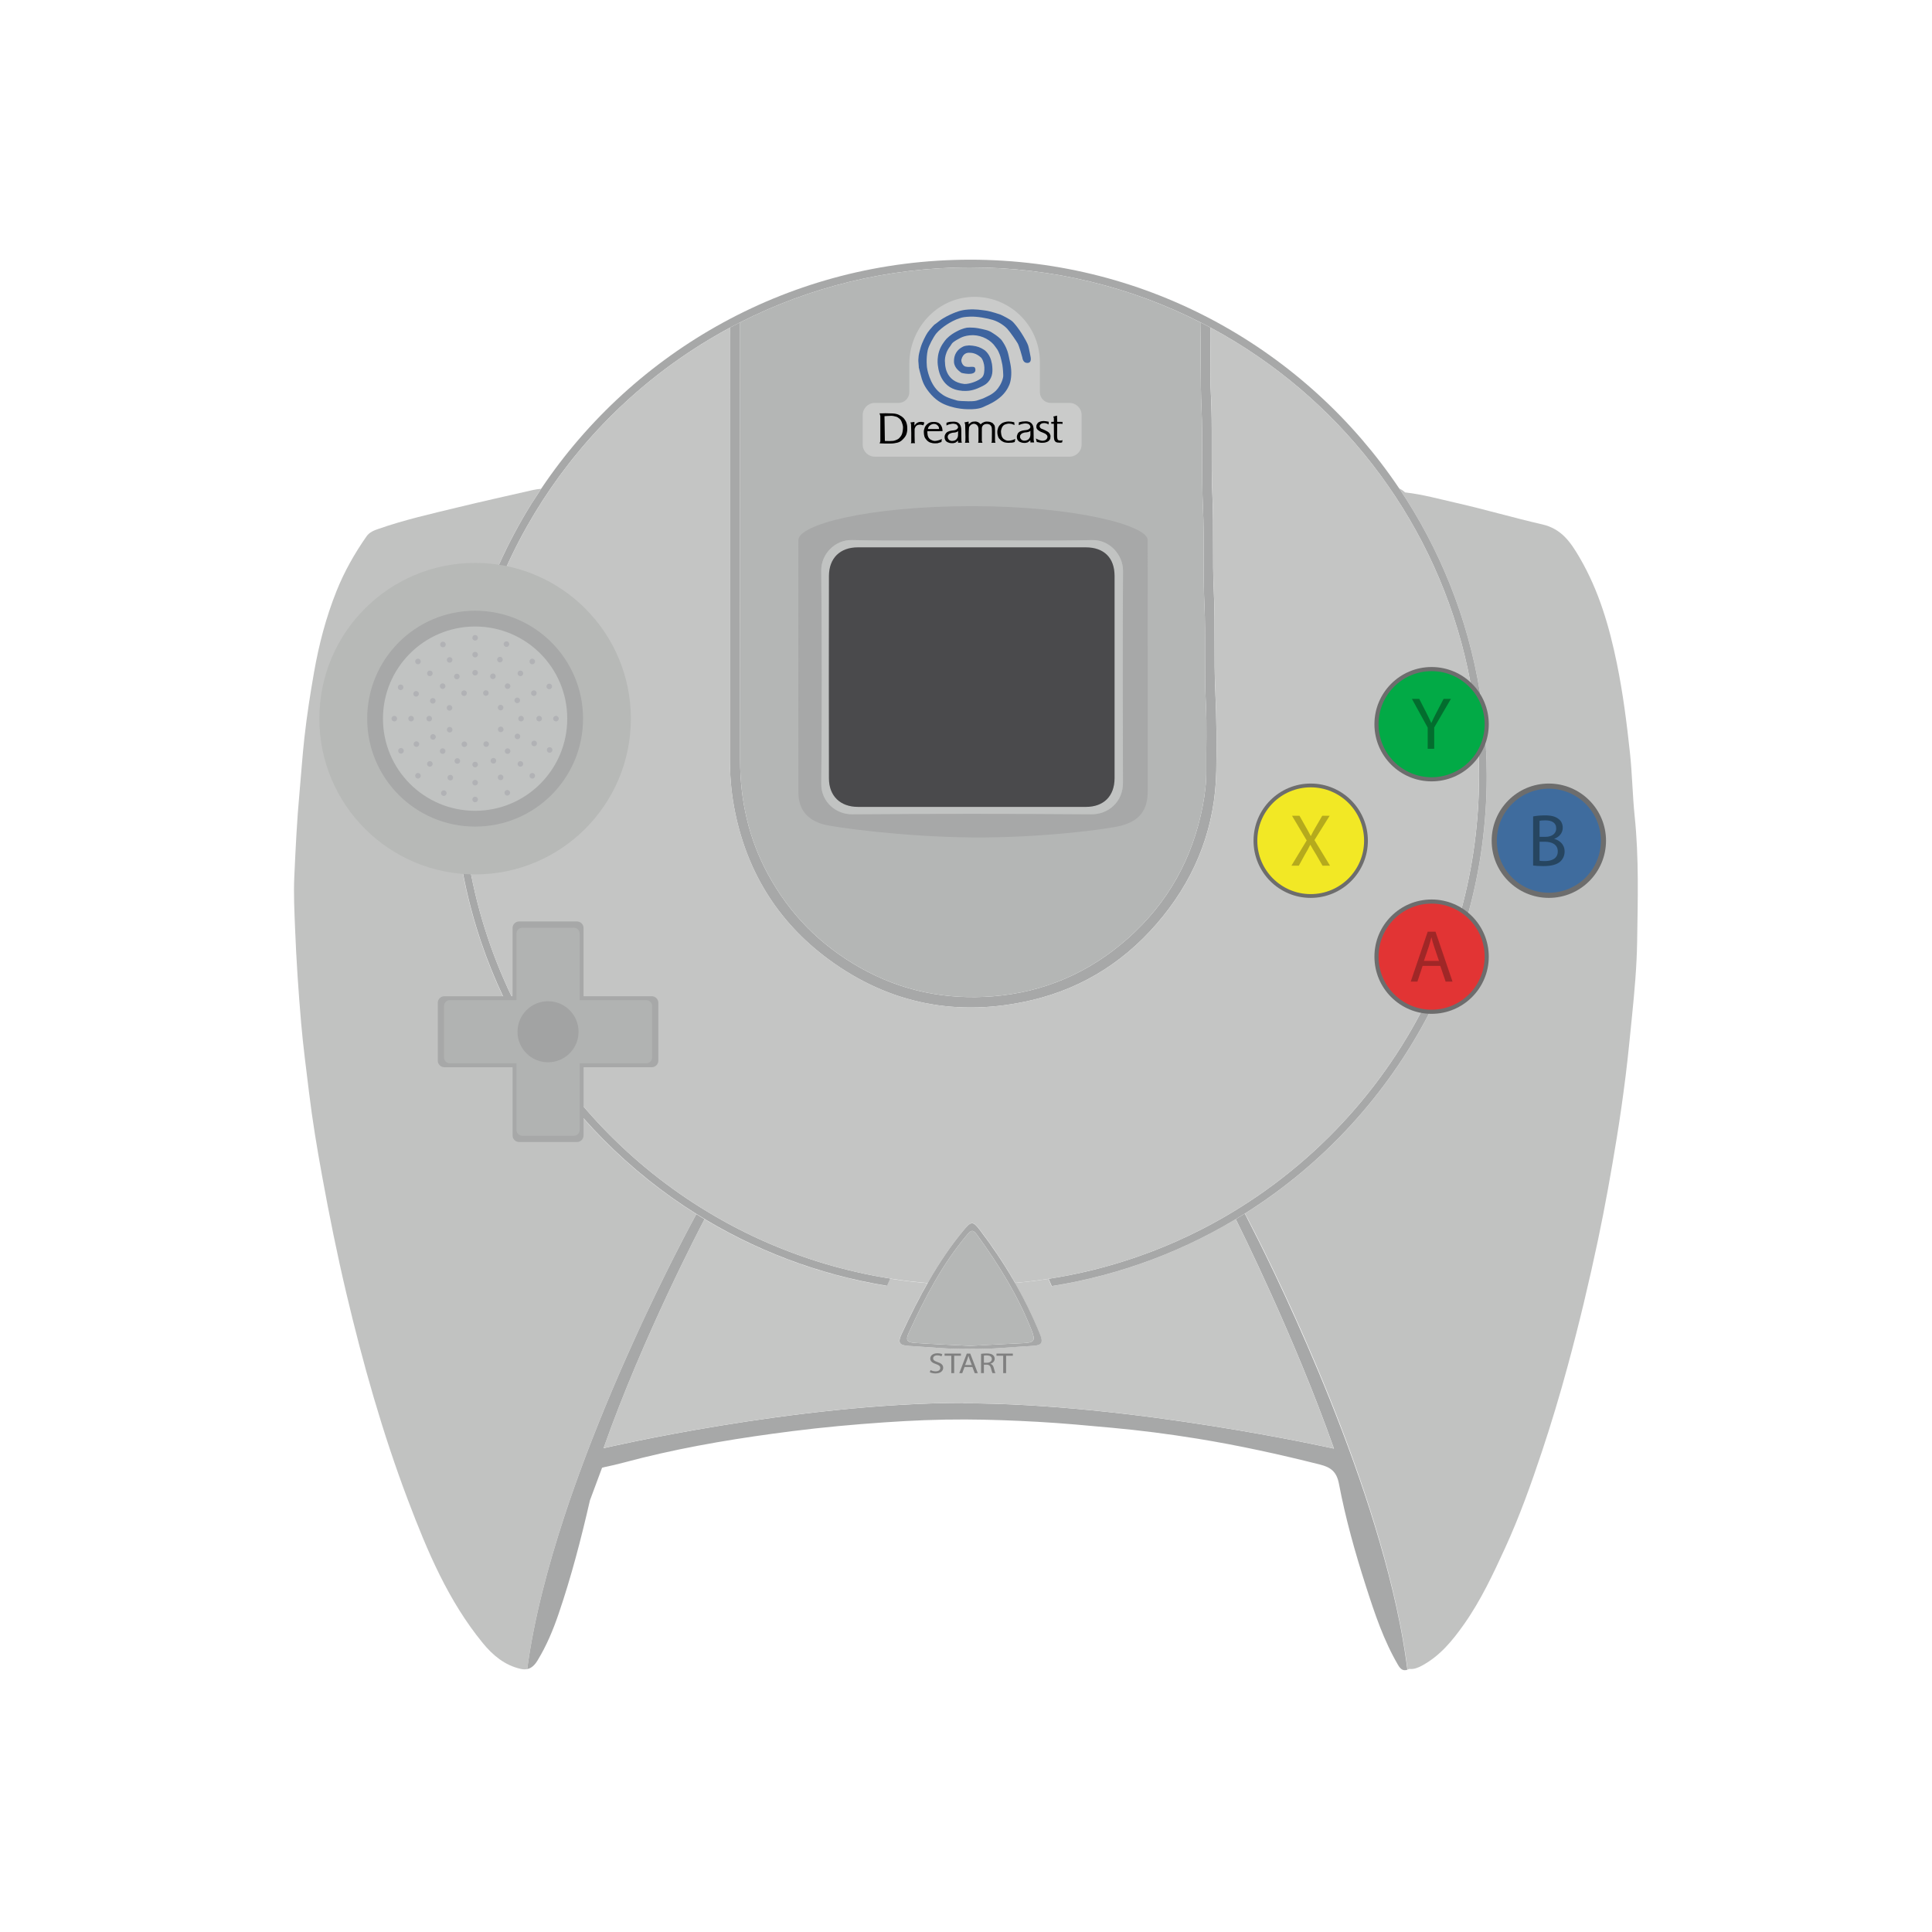 <?xml version="1.0" encoding="UTF-8" standalone="no"?>
<!-- Created with Inkscape (http://www.inkscape.org/) -->

<svg
   width="256"
   height="256"
   viewBox="0 0 67.733 67.733"
   version="1.1"
   id="svg4925"
   xmlns="http://www.w3.org/2000/svg"
   xmlns:svg="http://www.w3.org/2000/svg"
   xmlns:rdf="http://www.w3.org/1999/02/22-rdf-syntax-ns#"
   xmlns:cc="http://creativecommons.org/ns#"
   xmlns:dc="http://purl.org/dc/elements/1.1/">
  <defs
     id="defs4919">
    <path
       style="opacity:1;vector-effect:none;fill:#7ec592;fill-opacity:0.567;stroke:none;stroke-width:0.447;stroke-linecap:butt;stroke-linejoin:miter;stroke-miterlimit:4;stroke-dasharray:none;stroke-dashoffset:0;stroke-opacity:1;paint-order:stroke fill markers"
       d="m -34.39,220.277 a 4.662,4.662 0 0 1 -4.662,4.662 4.662,4.662 0 0 1 -4.662,-4.662 4.662,4.662 0 0 1 4.662,-4.662 4.662,4.662 0 0 1 4.662,4.662 z"
       id="path5854-2" />
    <path
       style="opacity:1;vector-effect:none;fill:#7ec592;fill-opacity:0.567;stroke:none;stroke-width:0.447;stroke-linecap:butt;stroke-linejoin:miter;stroke-miterlimit:4;stroke-dasharray:none;stroke-dashoffset:0;stroke-opacity:1;paint-order:stroke fill markers"
       d="m -34.39,220.277 a 4.662,4.662 0 0 1 -4.662,4.662 4.662,4.662 0 0 1 -4.662,-4.662 4.662,4.662 0 0 1 4.662,-4.662 4.662,4.662 0 0 1 4.662,4.662 z"
       id="path5854-4" />
  </defs>
  <g
     id="layer1"
     transform="matrix(0.963,0,0,0.963,1.24,-219.629)">
    <g
       id="g4010"
       transform="matrix(0.284,0,0,0.282,-64.334,229.175)">
      <g
         id="g3951" />
    </g>
    <g
       id="g23236"
       transform="matrix(0.965,0,0,0.965,1.193,9.272)">
      <g
         style="fill:#c1c2c1;fill-opacity:1"
         transform="matrix(0.179,0,0,-0.179,23.699,272.534)"
         id="g20">
        <path
           id="path22"
           style="fill:#c1c2c1;fill-opacity:1;fill-rule:nonzero;stroke:none"
           d="m 0,0 -0.006,-0.012 c -0.031,-0.053 -0.16,-0.29 -0.382,-0.697 v -0.003 c -0.228,-0.425 -0.558,-1.035 -0.971,-1.817 0,0 0,-0.003 -0.003,-0.003 0,-0.003 -0.003,-0.003 -0.003,-0.006 -0.277,-0.524 -0.594,-1.125 -0.942,-1.796 -0.117,-0.225 -0.238,-0.456 -0.364,-0.697 -0.459,-0.884 -0.967,-1.87 -1.516,-2.957 -0.104,-0.2 -0.206,-0.4 -0.311,-0.607 -0.049,-0.098 -0.101,-0.2 -0.154,-0.302 -0.209,-0.413 -0.422,-0.841 -0.644,-1.278 -0.163,-0.33 -0.332,-0.669 -0.502,-1.011 -0.255,-0.511 -0.517,-1.035 -0.785,-1.577 -0.09,-0.182 -0.182,-0.367 -0.271,-0.554 -0.453,-0.915 -0.918,-1.87 -1.396,-2.859 -0.006,-0.013 -0.012,-0.025 -0.018,-0.037 -0.188,-0.385 -0.376,-0.777 -0.564,-1.171 -0.006,-0.015 -0.015,-0.031 -0.022,-0.046 -0.289,-0.598 -0.579,-1.208 -0.875,-1.83 -0.212,-0.447 -0.428,-0.903 -0.646,-1.368 -0.811,-1.716 -1.646,-3.518 -2.496,-5.388 -0.129,-0.28 -0.259,-0.563 -0.385,-0.85 -0.308,-0.675 -0.616,-1.358 -0.924,-2.052 -0.136,-0.295 -0.268,-0.597 -0.404,-0.902 -0.197,-0.441 -0.394,-0.887 -0.594,-1.337 -0.25,-0.567 -0.502,-1.143 -0.755,-1.722 -0.194,-0.447 -0.388,-0.897 -0.585,-1.35 -1.818,-4.208 -3.657,-8.65 -5.447,-13.24 -0.197,-0.502 -0.391,-1.007 -0.588,-1.516 -0.16,-0.419 -0.324,-0.841 -0.484,-1.266 -0.252,-0.662 -0.505,-1.328 -0.751,-1.996 -0.296,-0.789 -0.589,-1.583 -0.882,-2.381 -0.261,-0.715 -0.52,-1.433 -0.773,-2.151 -0.061,-0.166 -0.12,-0.335 -0.181,-0.508 -0.598,-1.679 -1.18,-3.367 -1.747,-5.064 v -0.004 c -0.102,-0.295 -0.2,-0.594 -0.299,-0.893 -3.641,-11.007 -6.592,-22.251 -7.976,-32.636 -0.406,-0.089 -0.862,-0.083 -1.377,0.034 -3.367,0.761 -5.865,2.859 -7.969,5.425 -7.317,8.928 -11.71,19.405 -15.751,30.054 -5.416,14.273 -9.535,28.93 -13.044,43.773 -1.937,8.188 -3.592,16.438 -5.101,24.715 -1.06,5.81 -2.03,11.648 -2.739,17.511 -0.594,4.904 -1.251,9.805 -1.673,14.737 -0.566,6.617 -1.013,13.231 -1.272,19.873 -0.142,3.635 -0.326,7.28 -0.16,10.896 0.274,5.912 0.548,11.827 1.097,17.726 0.357,3.86 0.603,7.735 1.035,11.586 0.514,4.603 1.223,9.184 2.027,13.752 1.029,5.866 2.526,11.583 4.732,17.104 1.638,4.1 3.807,7.932 6.339,11.552 0.62,0.884 1.59,1.247 2.573,1.586 5.462,1.898 11.099,3.167 16.706,4.526 5.255,1.272 10.536,2.446 15.81,3.647 0.443,0.102 1.226,0.216 1.685,0.25 -0.013,-0.019 -0.022,-0.034 -0.031,-0.053 -0.619,-0.995 -1.288,-2.011 -1.966,-3.034 -2.566,-4.119 -4.867,-8.426 -6.875,-12.889 -6.125,-13.61 -9.529,-28.705 -9.529,-44.595 0,-11.894 1.907,-23.342 5.434,-34.053 0.096,-0.287 0.191,-0.576 0.287,-0.863 5.363,-15.84 14.272,-30.045 25.788,-41.668 C -13.724,9.753 -7.141,4.473 0,0" />
      </g>
      <g
         style="fill:#c1c2c1;fill-opacity:1"
         transform="matrix(0.179,0,0,-0.179,59.192,262.258)"
         id="g24">
        <path
           id="path26"
           style="fill:#c1c2c1;fill-opacity:1;fill-rule:nonzero;stroke:none"
           d="m 0,0 c -0.08,-5.24 -0.558,-10.486 -1.084,-15.72 -0.419,-4.159 -0.817,-8.321 -1.331,-12.468 -0.555,-4.448 -1.183,-8.89 -1.907,-13.314 -1.165,-7.141 -2.431,-14.263 -3.925,-21.345 -1.885,-8.943 -4.014,-17.825 -6.407,-26.645 -1.645,-6.071 -3.454,-12.097 -5.441,-18.058 -2.283,-6.842 -4.713,-13.638 -7.726,-20.209 -2.545,-5.548 -5.126,-11.072 -8.659,-16.081 -2.428,-3.447 -5.074,-6.697 -8.885,-8.739 -0.81,-0.435 -1.67,-0.801 -2.637,-0.684 -0.132,-0.065 -0.262,-0.114 -0.382,-0.157 -0.074,0.588 -0.154,1.18 -0.237,1.774 -0.09,0.635 -0.182,1.272 -0.281,1.91 -0.135,0.86 -0.277,1.722 -0.428,2.588 -0.012,0.071 -0.024,0.142 -0.037,0.212 -0.104,0.589 -0.212,1.18 -0.323,1.775 -0.105,0.554 -0.213,1.112 -0.324,1.67 -7.335,36.995 -28.837,78.98 -32.183,85.375 -0.006,-0.003 -0.012,-0.003 -0.018,-0.006 -0.17,0.324 -0.314,0.604 -0.435,0.835 16.408,10.323 29.867,24.91 38.822,42.201 3.417,6.596 6.177,13.583 8.195,20.881 0.012,0.037 0.021,0.077 0.03,0.117 2.545,9.226 3.904,18.945 3.904,28.982 0,2.055 -0.056,4.094 -0.173,6.118 v 0.009 c -0.003,0.117 -0.009,0.234 -0.018,0.352 v 0.006 c -0.222,3.792 -0.638,7.532 -1.242,11.21 v 0.003 c 0,0.012 -0.003,0.025 -0.006,0.037 v 0.003 c -2.569,15.674 -8.487,30.221 -16.996,42.882 0.435,-0.191 0.844,-0.45 1.217,-0.816 3.712,-0.419 7.304,-1.423 10.933,-2.246 6.026,-1.368 11.962,-3.118 17.979,-4.495 4.094,-0.936 6.004,-3.789 7.895,-7.03 4.057,-6.952 6.254,-14.534 7.85,-22.331 1.269,-6.195 2.067,-12.467 2.741,-18.745 C -1.038,35.39 -0.98,30.883 -0.518,26.416 0.397,17.621 0.132,8.804 0,0" />
      </g>
      <g
         style="fill:#a7a8a8;fill-opacity:1"
         transform="matrix(0.179,0,0,-0.179,43.314,255.814)"
         id="g28">
        <path
           id="path30"
           style="fill:#a7a8a8;fill-opacity:1;fill-rule:nonzero;stroke:none"
           d="m 0,0 c -0.203,-11.448 -4.017,-21.669 -11.183,-30.584 -7.239,-9.005 -16.475,-15.098 -27.728,-17.738 -15.53,-3.645 -29.987,-0.869 -42.842,8.628 -10.832,8.001 -17.439,18.838 -19.885,32.137 -0.623,3.38 -0.881,6.79 -0.881,10.225 0.003,29.42 0.003,58.839 -0.004,88.259 v 0.093 c 0,0.542 0.013,1.592 0.016,2.393 0.061,0.037 0.123,0.068 0.185,0.102 0.65,0.348 1.303,0.687 1.959,1.016 -0.009,-9.697 -0.006,-22.593 -0.006,-32.164 0,-20.018 -0.016,-40.033 0.009,-60.05 0.009,-8.484 1.796,-16.568 5.862,-24.06 4.581,-8.453 11.084,-15.024 19.482,-19.759 8.715,-4.91 18.105,-6.793 27.966,-6.004 10.785,0.863 20.292,4.987 28.425,12.199 8.471,7.514 13.656,16.879 15.778,27.957 0.472,2.458 0.774,4.947 0.746,7.47 -0.046,4.67 0.148,9.35 -0.089,14.008 -0.358,6.974 0.021,13.952 -0.308,20.914 -0.324,6.82 0.018,13.644 -0.305,20.449 -0.339,7.076 0.015,14.158 -0.321,21.222 -0.228,4.757 -0.108,12.923 -0.237,17.834 0.724,-0.364 1.445,-0.74 2.16,-1.125 V 90.767 C -1.208,87.018 -1.34,83.263 -1.14,79.523 -0.755,72.345 -1.149,65.158 -0.816,57.986 -0.505,51.267 -0.838,44.546 -0.521,37.836 -0.185,30.757 -0.533,23.674 -0.197,16.608 0.065,11.069 0.099,5.53 0,0" />
      </g>
      <g
         style="fill:#a7a8a8;fill-opacity:1"
         transform="matrix(0.179,0,0,-0.179,50.524,289.724)"
         id="g32">
        <path
           id="path34"
           style="fill:#a7a8a8;fill-opacity:1;fill-rule:nonzero;stroke:none"
           d="m 0,0 c -0.009,0 -0.015,-0.003 -0.021,-0.003 -0.811,-0.259 -1.362,0.025 -1.92,0.97 -3.059,5.219 -4.953,10.906 -6.786,16.608 -2.283,7.107 -4.307,14.306 -5.699,21.635 -0.493,2.581 -1.759,3.475 -4.039,4.051 -8.57,2.156 -17.199,4.051 -25.917,5.462 -5.94,0.961 -11.913,1.734 -17.911,2.279 -5.188,0.475 -10.369,0.959 -15.575,1.251 -5.111,0.287 -10.228,0.475 -15.339,0.496 -5.674,0.022 -11.361,-0.215 -17.026,-0.61 -6.463,-0.446 -12.926,-1.029 -19.353,-1.845 -10.683,-1.352 -21.311,-3.065 -31.782,-5.65 -2.628,-0.647 -5.231,-1.417 -7.88,-1.941 -0.176,-0.037 -0.336,-0.08 -0.481,-0.132 l -2.557,-6.873 c -1.851,-8.09 -3.937,-16.121 -6.626,-23.989 -1.162,-3.394 -2.548,-6.7 -4.433,-9.777 -0.576,-0.943 -1.251,-1.602 -2.16,-1.793 1.383,10.384 4.335,21.629 7.976,32.636 0.099,0.298 0.197,0.594 0.299,0.893 v 0.003 c 0.567,1.697 1.149,3.386 1.746,5.065 0.062,0.172 0.121,0.341 0.182,0.508 0.256,0.721 0.515,1.435 0.773,2.15 0.293,0.798 0.586,1.593 0.881,2.381 0.25,0.669 0.5,1.334 0.752,1.997 0.16,0.425 0.324,0.847 0.484,1.266 0.197,0.508 0.391,1.01 0.588,1.515 1.79,4.591 3.629,9.033 5.447,13.241 0.197,0.453 0.391,0.902 0.585,1.349 0.253,0.579 0.505,1.155 0.755,1.722 0.2,0.45 0.397,0.897 0.594,1.337 0.136,0.305 0.268,0.607 0.404,0.903 0.308,0.693 0.616,1.377 0.924,2.052 0.126,0.286 0.256,0.569 0.385,0.85 0.425,0.933 0.847,1.851 1.263,2.751 0.105,0.225 0.21,0.449 0.311,0.671 0.21,0.444 0.413,0.884 0.616,1.319 0.102,0.215 0.204,0.431 0.305,0.647 0.219,0.465 0.435,0.921 0.647,1.368 0.296,0.622 0.589,1.232 0.875,1.829 0.006,0.016 0.016,0.031 0.022,0.047 0.191,0.394 0.379,0.785 0.564,1.17 0.006,0.013 0.012,0.025 0.018,0.037 0.481,0.989 0.946,1.944 1.396,2.859 0.089,0.188 0.181,0.373 0.271,0.555 0.268,0.539 0.53,1.065 0.785,1.577 0.17,0.342 0.339,0.681 0.502,1.01 0.222,0.438 0.438,0.866 0.644,1.279 0.053,0.101 0.105,0.203 0.154,0.302 0.105,0.206 0.21,0.409 0.311,0.606 0.549,1.088 1.057,2.074 1.516,2.958 0.126,0.24 0.247,0.471 0.364,0.696 0.348,0.672 0.665,1.272 0.942,1.796 0,0.003 0.003,0.003 0.003,0.006 0.003,0 0.003,0.003 0.003,0.003 0.413,0.783 0.743,1.393 0.971,1.818 v 0.003 c 0.222,0.407 0.351,0.644 0.382,0.696 l 0.006,0.012 c 0.573,-0.36 1.152,-0.714 1.734,-1.062 -0.847,-1.612 -13.058,-24.932 -21.277,-48.264 0,0 40.454,9.497 75.933,9.55 l -0.129,-0.09 c 35.55,0 78.13,-9.55 78.13,-9.55 -8.197,23.274 -19.836,46.632 -20.701,48.357 0.64,0.385 1.272,0.773 1.903,1.17 0.121,-0.231 0.265,-0.511 0.435,-0.834 C -29.355,86.654 -8.764,45.704 -1.63,9.929 -1.519,9.371 -1.411,8.814 -1.306,8.259 -1.195,7.665 -1.087,7.073 -0.983,6.485 -0.97,6.414 -0.958,6.343 -0.946,6.272 -0.795,5.406 -0.653,4.544 -0.518,3.684 -0.419,3.047 -0.326,2.409 -0.237,1.774 -0.154,1.18 -0.074,0.588 0,0" />
      </g>
      <g
         style="fill:#c5c6c5;fill-opacity:1"
         transform="matrix(0.179,0,0,-0.179,33.767,279.67)"
         id="g36">
        <path
           id="path38"
           style="fill:#c5c6c5;fill-opacity:1;fill-rule:nonzero;stroke:none"
           d="m 0,0 0.129,0.089 c -35.479,-0.052 -75.933,-9.55 -75.933,-9.55 8.219,23.333 20.43,46.653 21.277,48.264 0.361,-0.215 0.721,-0.431 1.085,-0.64 11.309,-6.621 23.917,-11.257 37.352,-13.432 l 0.499,1.137 0.169,0.391 c 0.379,-0.058 0.761,-0.117 1.143,-0.172 0.228,-0.034 0.459,-0.068 0.687,-0.099 0.044,-0.006 0.084,-0.012 0.124,-0.019 0.4,-0.055 0.801,-0.107 1.204,-0.16 0.521,-0.067 1.044,-0.129 1.568,-0.188 0.493,-0.055 0.986,-0.107 1.479,-0.157 0.077,-0.006 0.157,-0.015 0.234,-0.021 0.48,-0.047 0.961,-0.09 1.445,-0.13 -0.293,-0.514 -0.582,-1.029 -0.863,-1.549 -1.633,-2.979 -3.13,-6.035 -4.587,-9.122 -0.856,-1.821 -0.579,-2.421 1.43,-2.541 4.34,-0.253 8.671,-0.737 13.027,-0.638 4.409,-0.111 8.789,0.41 13.182,0.638 1.913,0.101 2.221,0.711 1.513,2.461 -1.291,3.182 -2.763,6.26 -4.396,9.245 -0.283,0.517 -0.573,1.035 -0.866,1.546 0.887,0.077 1.775,0.167 2.656,0.265 0.317,0.034 0.631,0.071 0.949,0.111 0.797,0.096 1.592,0.204 2.384,0.318 0.256,0.036 0.508,0.073 0.764,0.113 0.095,0.013 0.194,0.028 0.29,0.044 l 0.2,-0.459 0.468,-1.072 c 13.404,2.122 25.997,6.694 37.3,13.24 0.508,0.293 1.014,0.591 1.516,0.893 C 58.294,37.081 69.933,13.724 78.13,-9.55 78.13,-9.55 35.55,0 0,0" />
      </g>
      <g
         style="fill:#a7a8a8;fill-opacity:1"
         transform="matrix(0.179,0,0,-0.179,53.517,256.01)"
         id="g40">
        <path
           id="path42"
           style="fill:#a7a8a8;fill-opacity:1;fill-rule:nonzero;stroke:none"
           d="m 0,0 c 0,-10.037 -1.359,-19.756 -3.903,-28.982 -0.009,-0.04 -0.019,-0.08 -0.031,-0.117 -2.018,-7.298 -4.778,-14.285 -8.194,-20.881 -8.956,-17.291 -22.415,-31.878 -38.822,-42.201 -12.162,-7.652 -25.948,-12.966 -40.72,-15.304 l -0.468,1.072 -0.2,0.459 c 1.439,0.221 2.868,0.474 4.288,0.751 0.428,0.084 0.857,0.17 1.285,0.262 0.527,0.108 1.053,0.222 1.577,0.342 0.24,0.053 0.481,0.108 0.721,0.163 0.092,0.022 0.185,0.044 0.274,0.065 0.437,0.102 0.872,0.21 1.309,0.317 0.37,0.093 0.74,0.185 1.109,0.281 0.201,0.052 0.404,0.108 0.604,0.16 0.191,0.049 0.379,0.102 0.57,0.154 0.481,0.129 0.958,0.262 1.432,0.4 0.278,0.081 0.555,0.161 0.832,0.244 0.376,0.111 0.752,0.222 1.125,0.339 0.329,0.101 0.659,0.203 0.985,0.311 0.441,0.138 0.878,0.28 1.316,0.428 0.314,0.105 0.631,0.21 0.946,0.32 0.767,0.262 1.531,0.533 2.292,0.817 0.348,0.126 0.699,0.259 1.047,0.391 0.015,0.006 0.031,0.012 0.046,0.018 0.361,0.139 0.724,0.278 1.085,0.423 0.385,0.15 0.77,0.305 1.152,0.462 0.123,0.049 0.243,0.098 0.363,0.147 0.213,0.09 0.425,0.176 0.638,0.268 0.357,0.148 0.715,0.302 1.069,0.456 0.339,0.145 0.675,0.293 1.01,0.441 0.804,0.36 1.599,0.727 2.391,1.103 0.474,0.225 0.949,0.453 1.417,0.687 0.471,0.231 0.94,0.465 1.408,0.705 0.311,0.16 0.622,0.321 0.93,0.484 0.173,0.089 0.345,0.179 0.515,0.271 0.018,0.009 0.037,0.018 0.055,0.031 0.2,0.105 0.401,0.212 0.601,0.32 2.128,1.149 4.214,2.369 6.253,3.657 0.176,0.111 0.349,0.222 0.521,0.333 0.357,0.224 0.715,0.456 1.066,0.69 0.481,0.314 0.958,0.631 1.432,0.955 0.047,0.03 0.09,0.061 0.136,0.092 0.169,0.114 0.342,0.231 0.511,0.351 0.173,0.117 0.342,0.234 0.512,0.354 0.286,0.198 0.57,0.398 0.85,0.601 0.567,0.401 1.127,0.81 1.685,1.226 0.203,0.148 0.404,0.299 0.604,0.45 0.04,0.028 0.077,0.059 0.117,0.089 0.142,0.105 0.28,0.213 0.422,0.321 0.172,0.129 0.345,0.262 0.518,0.397 0.545,0.422 1.087,0.847 1.623,1.279 0.003,0.003 0.006,0.006 0.009,0.009 0.542,0.434 1.078,0.875 1.608,1.318 0.268,0.222 0.533,0.447 0.795,0.672 0.277,0.237 0.555,0.474 0.829,0.712 0.249,0.218 0.496,0.434 0.739,0.653 0.416,0.366 0.826,0.736 1.232,1.109 0.262,0.237 0.521,0.477 0.78,0.721 0.157,0.144 0.314,0.292 0.471,0.44 0.665,0.629 1.322,1.266 1.972,1.91 l 0.089,0.089 c 7.689,7.662 14.226,16.485 19.318,26.182 3.574,6.805 6.442,14.045 8.497,21.62 2.44,8.974 3.74,18.416 3.74,28.163 0,1.368 -0.025,2.732 -0.077,4.085 -0.201,5.332 -0.789,10.563 -1.741,15.671 -2.828,15.184 -8.854,29.241 -17.362,41.449 -8.484,12.187 -19.439,22.529 -32.134,30.301 -1.719,1.054 -3.472,2.061 -5.255,3.016 -0.715,0.385 -1.436,0.761 -2.16,1.125 -14.559,7.402 -31.037,11.57 -48.489,11.57 -17.458,0 -33.945,-4.174 -48.513,-11.586 -0.656,-0.329 -1.309,-0.668 -1.959,-1.016 -0.062,-0.034 -0.124,-0.065 -0.185,-0.102 -0.006,-0.003 -0.009,-0.006 -0.016,-0.009 -0.412,-0.222 -0.822,-0.444 -1.229,-0.672 -0.268,-0.145 -0.533,-0.296 -0.798,-0.447 -0.271,-0.15 -0.542,-0.305 -0.81,-0.462 -0.145,-0.083 -0.289,-0.166 -0.434,-0.252 -0.308,-0.176 -0.616,-0.358 -0.924,-0.546 -0.176,-0.101 -0.355,-0.209 -0.53,-0.317 -0.444,-0.265 -0.887,-0.536 -1.325,-0.81 -0.459,-0.286 -0.915,-0.576 -1.368,-0.872 -0.086,-0.052 -0.172,-0.108 -0.255,-0.163 -0.435,-0.28 -0.869,-0.567 -1.297,-0.857 -0.484,-0.32 -0.961,-0.65 -1.439,-0.982 -0.477,-0.327 -0.952,-0.663 -1.423,-1.005 -0.08,-0.055 -0.163,-0.113 -0.247,-0.178 -0.268,-0.191 -0.539,-0.388 -0.804,-0.585 -0.332,-0.244 -0.665,-0.493 -0.995,-0.743 -0.252,-0.188 -0.502,-0.379 -0.751,-0.573 -0.278,-0.209 -0.552,-0.422 -0.826,-0.641 -0.548,-0.428 -1.091,-0.862 -1.63,-1.303 -0.271,-0.218 -0.539,-0.44 -0.804,-0.665 -0.268,-0.219 -0.536,-0.444 -0.801,-0.672 -0.807,-0.684 -1.605,-1.38 -2.39,-2.092 -0.25,-0.218 -0.496,-0.443 -0.739,-0.671 -0.974,-0.89 -1.932,-1.802 -2.872,-2.733 -0.295,-0.292 -0.591,-0.585 -0.884,-0.884 -0.406,-0.409 -0.81,-0.822 -1.207,-1.241 -0.003,-0.003 -0.007,-0.006 -0.007,-0.006 -0.4,-0.416 -0.794,-0.835 -1.186,-1.26 -0.394,-0.425 -0.785,-0.854 -1.17,-1.285 -0.388,-0.431 -0.773,-0.866 -1.152,-1.303 -0.305,-0.351 -0.607,-0.702 -0.906,-1.057 -0.601,-0.708 -1.189,-1.423 -1.768,-2.147 -0.293,-0.36 -0.579,-0.724 -0.866,-1.09 -5.274,-6.744 -9.759,-14.134 -13.311,-22.033 -6.038,-13.413 -9.399,-28.292 -9.399,-43.957 0,-7.132 0.696,-14.1 2.027,-20.843 4.048,-20.551 13.967,-38.992 27.941,-53.504 6.46,-6.713 13.786,-12.585 21.798,-17.433 1.303,-0.789 2.625,-1.553 3.965,-2.286 0.213,-0.12 0.428,-0.234 0.644,-0.351 0.216,-0.118 0.431,-0.231 0.647,-0.345 0.447,-0.238 0.893,-0.472 1.343,-0.703 0.447,-0.228 0.896,-0.456 1.349,-0.678 0.385,-0.191 0.77,-0.379 1.156,-0.563 0.197,-0.096 0.397,-0.191 0.597,-0.284 0.274,-0.132 0.552,-0.262 0.829,-0.388 0.123,-0.058 0.249,-0.117 0.376,-0.172 0.292,-0.136 0.585,-0.268 0.878,-0.398 1.004,-0.45 2.014,-0.884 3.037,-1.3 0.262,-0.108 0.524,-0.215 0.789,-0.317 0.283,-0.117 0.567,-0.231 0.853,-0.339 0.613,-0.243 1.232,-0.478 1.855,-0.705 0.175,-0.068 0.354,-0.133 0.533,-0.195 1.059,-0.388 2.128,-0.757 3.206,-1.109 0.481,-0.16 0.962,-0.314 1.445,-0.462 0.262,-0.083 0.521,-0.163 0.783,-0.24 0.237,-0.074 0.471,-0.145 0.708,-0.212 0.447,-0.133 0.897,-0.265 1.347,-0.389 0.12,-0.037 0.24,-0.071 0.36,-0.101 0.265,-0.074 0.533,-0.148 0.798,-0.219 1.537,-0.416 3.084,-0.795 4.645,-1.14 0.299,-0.068 0.595,-0.132 0.894,-0.194 0.055,-0.012 0.111,-0.025 0.166,-0.034 0.163,-0.037 0.327,-0.071 0.49,-0.101 0.246,-0.053 0.493,-0.105 0.736,-0.151 0.317,-0.065 0.638,-0.127 0.955,-0.185 0.077,-0.016 0.151,-0.031 0.228,-0.043 0.2,-0.037 0.401,-0.074 0.601,-0.111 0.354,-0.065 0.711,-0.13 1.069,-0.188 0.434,-0.074 0.868,-0.148 1.303,-0.216 l -0.17,-0.391 h -0.003 l -0.496,-1.137 c -14.562,2.357 -28.153,7.606 -40.171,15.135 -7.141,4.473 -13.724,9.753 -19.62,15.708 -11.515,11.623 -20.424,25.828 -25.788,41.668 -0.095,0.287 -0.191,0.577 -0.286,0.863 -3.528,10.711 -5.434,22.159 -5.434,34.053 0,15.89 3.404,30.985 9.528,44.595 2.008,4.464 4.31,8.77 6.876,12.889 0.677,1.023 1.346,2.039 1.965,3.034 0.009,0.019 0.019,0.034 0.031,0.053 19.534,29.108 52.749,48.264 90.437,48.264 37.667,0 70.863,-19.134 90.398,-48.212 l 0.003,-0.003 C -9.926,47.959 -4.008,33.412 -1.439,17.738 v -0.003 c 0.003,-0.012 0.006,-0.025 0.006,-0.037 v -0.003 c 0.604,-3.678 1.02,-7.418 1.242,-11.21 V 6.479 C -0.182,6.361 -0.176,6.244 -0.173,6.127 V 6.118 C -0.055,4.094 0,2.055 0,0" />
      </g>
      <g
         style="fill:#b4b6b5;fill-opacity:1"
         transform="matrix(0.179,0,0,-0.179,42.938,255.792)"
         id="g44">
        <path
           id="path46"
           style="fill:#b4b6b5;fill-opacity:1;fill-rule:nonzero;stroke:none"
           d="m 0,0 c 0.028,-2.523 -0.274,-5.012 -0.746,-7.47 -2.122,-11.078 -7.307,-20.443 -15.778,-27.957 -8.133,-7.212 -17.64,-11.337 -28.425,-12.199 -9.861,-0.789 -19.251,1.093 -27.966,6.004 -8.398,4.735 -14.901,11.306 -19.482,19.759 -4.066,7.492 -5.853,15.575 -5.862,24.059 -0.025,20.018 -0.009,40.033 -0.009,60.051 0,9.571 -0.003,22.467 0.006,32.164 14.568,7.412 31.055,11.586 48.513,11.586 17.452,0 33.93,-4.168 48.489,-11.57 0.129,-4.911 0.009,-13.077 0.237,-17.834 0.336,-7.064 -0.018,-14.146 0.321,-21.222 0.323,-6.805 -0.019,-13.629 0.305,-20.449 0.329,-6.962 -0.05,-13.94 0.308,-20.915 C 0.148,9.35 -0.046,4.67 0,0" />
      </g>
      <g
         style="fill:#c4c5c4;fill-opacity:1"
         transform="matrix(0.179,0,0,-0.179,53.227,256.01)"
         id="g48">
        <path
           id="path50"
           style="fill:#c4c5c4;fill-opacity:1;fill-rule:nonzero;stroke:none"
           d="m 0,0 c 0,-29.685 -12.064,-56.551 -31.555,-75.965 -15.705,-15.643 -36.237,-26.45 -59.166,-29.989 -2.323,-0.361 -4.673,-0.644 -7.042,-0.851 -2.2,3.848 -4.67,7.539 -7.369,11.097 -1.528,2.011 -1.873,1.944 -3.472,0.021 -2.911,-3.496 -5.382,-7.254 -7.6,-11.158 -2.655,0.219 -5.286,0.536 -7.883,0.946 -13.936,2.203 -26.98,7.092 -38.584,14.119 -8.013,4.848 -15.339,10.72 -21.799,17.433 -13.973,14.512 -23.893,32.953 -27.941,53.504 -1.331,6.743 -2.027,13.711 -2.027,20.843 0,15.665 3.361,30.544 9.399,43.957 3.552,7.899 8.037,15.289 13.311,22.033 9.144,11.697 20.665,21.444 33.838,28.514 0.006,0.003 0.009,0.006 0.015,0.009 -0.003,-0.801 -0.015,-1.851 -0.015,-2.394 v -0.092 c 0.006,-29.42 0.006,-58.84 0.003,-88.259 0,-3.435 0.259,-6.846 0.881,-10.225 2.446,-13.299 9.054,-24.136 19.885,-32.137 12.856,-9.497 27.313,-12.273 42.842,-8.629 11.254,2.64 20.489,8.734 27.729,17.739 7.165,8.915 10.979,19.136 11.182,30.584 0.099,5.529 0.065,11.068 -0.197,16.607 -0.336,7.067 0.012,14.15 -0.323,21.229 -0.318,6.709 0.015,13.431 -0.296,20.15 -0.333,7.172 0.061,14.359 -0.324,21.537 -0.2,3.739 -0.067,7.495 -0.061,11.244 v 2.655 c 1.783,-0.955 3.536,-1.962 5.255,-3.016 C -20.535,72.665 0,38.729 0,0" />
      </g>
      <g
         style="fill:#a7a8a8;fill-opacity:1"
         transform="matrix(0.179,0,0,-0.179,34.03,277.505)"
         id="g52">
        <path
           id="path54"
           style="fill:#a7a8a8;fill-opacity:1;fill-rule:nonzero;stroke:none"
           d="m 0,0 c 3.724,0.194 7.448,0.408 11.173,0.573 2.34,0.105 2.633,0.524 1.783,2.692 C 10.112,10.518 6.05,17.075 1.489,23.346 0.625,24.532 0.255,24.491 -0.679,23.382 -5.878,17.211 -9.549,10.136 -12.893,2.862 -13.636,1.246 -13.434,0.739 -11.631,0.618 -7.757,0.359 -3.876,0.2 0,0 M 0.029,-0.637 C -4.328,-0.738 -8.659,-0.255 -12.999,0 c -2.008,0.118 -2.287,0.721 -1.428,2.541 3.632,7.706 7.553,15.231 13.047,21.83 1.6,1.923 1.945,1.989 3.473,-0.024 C 7.226,17.584 11.527,10.342 14.723,2.459 15.431,0.711 15.123,0.1 13.211,0 8.818,-0.23 4.438,-0.748 0.029,-0.637" />
      </g>
      <g
         style="fill:#b5b7b6;fill-opacity:1"
         transform="matrix(0.179,0,0,-0.179,34.03,277.505)"
         id="g56">
        <path
           id="path58"
           style="fill:#b5b7b6;fill-opacity:1;fill-rule:nonzero;stroke:none"
           d="m 0,0 c -3.877,0.2 -7.758,0.359 -11.632,0.618 -1.803,0.121 -2.005,0.628 -1.262,2.244 3.344,7.274 7.015,14.349 12.214,20.52 0.934,1.108 1.304,1.15 2.167,-0.036 C 6.049,17.075 10.11,10.517 12.955,3.265 13.805,1.096 13.511,0.677 11.172,0.573 7.446,0.407 3.723,0.193 0,0" />
      </g>
      <g
         style="fill:#a7a8a8;fill-opacity:1"
         transform="matrix(0.179,0,0,-0.179,34.088,247.116)"
         id="g60">
        <path
           id="path62"
           style="fill:#a7a8a8;fill-opacity:1;fill-rule:nonzero;stroke:none"
           d="m 0,0 c -8.417,0 -16.838,-0.137 -25.25,0.065 -3.545,0.085 -6.492,-2.94 -6.458,-6.421 0.148,-14.985 0.145,-29.974 0.007,-44.959 -0.035,-3.855 3.175,-6.43 6.461,-6.406 16.834,0.124 33.669,0.127 50.503,0 3.495,-0.026 6.633,2.576 6.616,6.652 -0.061,14.884 -0.07,29.768 0.012,44.652 0.018,3.351 -2.802,6.555 -6.486,6.475 C 16.94,-0.126 8.469,0 0,0 m 37.09,-27.862 c 0,-8.366 10e-4,-16.732 0,-25.099 -0.001,-3.959 -1.793,-6.166 -5.586,-7.169 -2.976,-0.786 -17.115,-2.592 -31.23,-2.488 -14.681,0.108 -29.337,2.154 -31.495,2.75 -3.462,0.957 -5.293,3.164 -5.3,6.747 -0.033,16.989 -0.027,36.195 -0.004,53.184 0.004,3.245 14.622,7.146 36.616,7.146 21.75,0 36.993,-4.084 36.996,-7.139 0.009,-8.571 0.003,-19.36 0.003,-27.932" />
      </g>
      <g
         style="fill:#c1c3c2;fill-opacity:1"
         transform="matrix(0.179,0,0,-0.179,34.098,257.172)"
         id="g64">
        <path
           id="path66"
           style="fill:#c1c3c2;fill-opacity:1;fill-rule:nonzero;stroke:none"
           d="m 0,0 c 8.008,0 16.016,-0.002 24.025,0.001 3.729,0.001 6.023,2.271 6.026,6.037 0.014,14.219 0.014,28.439 0,42.659 -0.004,3.803 -2.237,6.001 -6.067,6.003 -16.016,0.008 -32.033,0.009 -48.049,-0.001 -3.742,-0.002 -6.071,-2.279 -6.078,-6.039 -0.027,-14.22 -0.027,-28.44 -10e-4,-42.659 0.007,-3.71 2.399,-5.998 6.119,-6 C -16.016,-0.003 -8.008,0 0,0 m -0.059,56.17 c 8.468,0 16.94,-0.126 25.404,0.058 3.685,0.08 6.504,-3.124 6.486,-6.475 C 31.75,34.869 31.759,19.984 31.82,5.1 c 0.017,-4.075 -3.121,-6.678 -6.616,-6.651 -16.834,0.127 -33.67,0.124 -50.503,0 -3.287,-0.024 -6.497,2.551 -6.461,6.405 0.138,14.986 0.14,29.974 -0.007,44.96 -0.034,3.481 2.913,6.506 6.457,6.421 8.413,-0.202 16.833,-0.065 25.251,-0.065" />
      </g>
      <g
         transform="matrix(0.179,0,0,-0.179,34.098,257.172)"
         id="g68">
        <path
           id="path70"
           style="fill:#4a4a4c;fill-opacity:1;fill-rule:nonzero;stroke:none"
           d="m 0,0 c -8.008,0 -16.016,-0.003 -24.025,0.001 -3.72,0.002 -6.112,2.29 -6.119,6 -0.026,14.219 -0.026,28.439 10e-4,42.659 0.007,3.76 2.336,6.037 6.078,6.039 16.016,0.01 32.033,0.009 48.049,0.001 3.83,-0.002 6.063,-2.2 6.067,-6.003 0.014,-14.22 0.014,-28.44 0,-42.659 C 30.048,2.272 27.754,0.002 24.025,0.001 16.016,-0.002 8.008,0 0,0" />
      </g>
      <g
         transform="matrix(0.179,0,0,-0.179,49.281,254.052)"
         id="g72">
        <path
           id="path74"
           style="fill:#6d6d6d;fill-opacity:1;fill-rule:nonzero;stroke:none"
           d="m 0,0 c 0,6.655 5.395,12.049 12.049,12.049 6.655,0 12.05,-5.394 12.05,-12.049 0,-6.655 -5.395,-12.049 -12.05,-12.049 C 5.395,-12.049 0,-6.655 0,0" />
      </g>
      <g
         transform="matrix(0.179,0,0,-0.179,49.437,254.052)"
         id="g76">
        <path
           id="path78"
           style="fill:#02aa46;fill-opacity:1;fill-rule:nonzero;stroke:none"
           d="m 0,0 c 0,6.174 5.005,11.179 11.179,11.179 6.173,0 11.178,-5.005 11.178,-11.179 0,-6.174 -5.005,-11.179 -11.178,-11.179 C 5.005,-11.179 0,-6.174 0,0" />
      </g>
      <g
         transform="matrix(0.179,0,0,-0.179,49.281,262.822)"
         id="g80">
        <path
           id="path82"
           style="fill:#6d6d6d;fill-opacity:1;fill-rule:nonzero;stroke:none"
           d="m 0,0 c 0,6.655 5.395,12.049 12.049,12.049 6.655,0 12.05,-5.394 12.05,-12.049 0,-6.655 -5.395,-12.049 -12.05,-12.049 C 5.395,-12.049 0,-6.655 0,0" />
      </g>
      <g
         transform="matrix(0.179,0,0,-0.179,49.437,262.822)"
         id="g84">
        <path
           id="path86"
           style="fill:#e23434;fill-opacity:1;fill-rule:nonzero;stroke:none"
           d="m 0,0 c 0,6.174 5.005,11.179 11.179,11.179 6.173,0 11.178,-5.005 11.178,-11.179 0,-6.174 -5.005,-11.179 -11.178,-11.179 C 5.005,-11.179 0,-6.174 0,0" />
      </g>
      <g
         transform="matrix(0.179,0,0,-0.179,44.72,258.448)"
         id="g88">
        <path
           id="path90"
           style="fill:#6d6d6d;fill-opacity:1;fill-rule:nonzero;stroke:none"
           d="m 0,0 c 0,6.655 5.395,12.049 12.049,12.049 6.655,0 12.05,-5.394 12.05,-12.049 0,-6.655 -5.395,-12.049 -12.05,-12.049 C 5.395,-12.049 0,-6.655 0,0" />
      </g>
      <g
         transform="matrix(0.179,0,0,-0.179,44.863,258.448)"
         id="g92">
        <path
           id="path94"
           style="fill:#f2e825;fill-opacity:1;fill-rule:nonzero;stroke:none"
           d="m 0,0 c 0,6.214 5.038,11.252 11.252,11.252 6.214,0 11.252,-5.038 11.252,-11.252 0,-6.214 -5.038,-11.252 -11.252,-11.252 C 5.038,-11.252 0,-6.214 0,0" />
      </g>
      <g
         transform="matrix(0.179,0,0,-0.179,53.704,258.448)"
         id="g96">
        <path
           id="path98"
           style="fill:#6d6d6d;fill-opacity:1;fill-rule:nonzero;stroke:none"
           d="m 0,0 c 0,6.655 5.395,12.049 12.049,12.049 6.655,0 12.05,-5.394 12.05,-12.049 0,-6.655 -5.395,-12.049 -12.05,-12.049 C 5.395,-12.049 0,-6.655 0,0" />
      </g>
      <g
         transform="matrix(0.179,0,0,-0.179,53.899,258.448)"
         id="g100">
        <path
           id="path102"
           style="fill:#3f6c9e;fill-opacity:1;fill-rule:nonzero;stroke:none"
           d="m 0,0 c 0,6.055 4.909,10.964 10.964,10.964 6.055,0 10.964,-4.909 10.964,-10.964 0,-6.055 -4.909,-10.964 -10.964,-10.964 C 4.909,-10.964 0,-6.055 0,0" />
      </g>
      <g
         style="fill:#b7b9b7;fill-opacity:1"
         transform="matrix(0.179,0,0,-0.179,9.477,253.843)"
         id="g104">
        <path
           id="path106"
           style="fill:#b7b9b7;fill-opacity:1;fill-rule:nonzero;stroke:none"
           d="M 0,0 C 0,18.13 14.697,32.827 32.827,32.827 50.957,32.827 65.654,18.13 65.654,0 65.654,-18.13 50.957,-32.827 32.827,-32.827 14.697,-32.827 0,-18.13 0,0" />
      </g>
      <g
         style="fill:#a7a8a8;fill-opacity:1"
         transform="matrix(0.179,0,0,-0.179,11.282,253.843)"
         id="g108">
        <path
           id="path110"
           style="fill:#a7a8a8;fill-opacity:1;fill-rule:nonzero;stroke:none"
           d="M 0,0 C 0,12.563 10.184,22.748 22.748,22.748 35.311,22.748 45.495,12.563 45.495,0 45.495,-12.563 35.311,-22.748 22.748,-22.748 10.184,-22.748 0,-12.563 0,0" />
      </g>
      <g
         style="fill:#c1c3c2;fill-opacity:1"
         transform="matrix(0.179,0,0,-0.179,11.877,253.843)"
         id="g112">
        <path
           id="path114"
           style="fill:#c1c3c2;fill-opacity:1;fill-rule:nonzero;stroke:none"
           d="M 0,0 C 0,10.725 8.695,19.42 19.42,19.42 30.145,19.42 38.84,10.725 38.84,0 38.84,-10.725 30.145,-19.42 19.42,-19.42 8.695,-19.42 0,-10.725 0,0" />
      </g>
      <g
         style="fill:#cacbca;fill-opacity:1"
         transform="matrix(0.179,0,0,-0.179,38.234,242.386)"
         id="g116">
        <path
           id="path118"
           style="fill:#cacbca;fill-opacity:1;fill-rule:nonzero;stroke:none"
           d="m 0,0 v -6.249 c 0,-1.397 -1.143,-2.54 -2.539,-2.54 h -41.054 c -1.397,0 -2.54,1.143 -2.54,2.54 V 0 c 0,1.397 1.143,2.539 2.54,2.539 h 5.014 c 1.252,0 2.267,1.015 2.267,2.268 v 5.947 c 0,7.415 5.706,13.789 13.113,14.125 7.901,0.358 14.405,-5.937 14.405,-13.749 V 4.807 c 0,-1.253 1.016,-2.268 2.268,-2.268 h 3.987 C -1.143,2.539 0,1.397 0,0" />
      </g>
      <g
         transform="matrix(0.179,0,0,-0.179,33.498,243.317)"
         id="g120">
        <path
           id="path122"
           style="fill:#000000;fill-opacity:1;fill-rule:nonzero;stroke:none"
           d="m 0,0 c -0.037,-0.018 -0.148,-0.11 -0.187,-0.13 -0.148,-0.038 -0.242,-0.094 -0.334,-0.112 -0.111,-0.019 -0.243,-0.036 -0.355,-0.036 -0.186,0 -0.334,0.055 -0.448,0.13 -0.131,0.073 -0.131,0.038 -0.224,0.169 -0.074,0.109 -0.204,0.297 -0.204,0.446 -0.02,0.113 -0.02,0.206 0.018,0.318 0.019,0.075 0.057,0.149 0.112,0.224 0.074,0.075 0.15,0.168 0.261,0.243 0.112,0.057 0.206,0.074 0.392,0.148 0.093,0.038 0.224,0.058 0.43,0.076 0.11,0.017 0.334,0.017 0.41,0.054 0.074,0.02 0.15,0.02 0.205,0.059 0.056,0.037 0.131,0.056 0.169,0.074 0.036,0.036 0.093,0.056 0.185,0.149 L 0.412,0.917 c 0,0 -0.018,-0.374 -0.15,-0.579 C 0.131,0.112 0,0 0,0 m -2.032,2.987 c 0.204,0.092 0.354,0.149 0.484,0.205 0.132,0.037 0.28,0.073 0.466,0.112 0.187,0.038 0.318,0.056 0.505,0.056 0.186,0 0.412,-0.073 0.56,-0.111 C 0.114,3.211 0.225,3.062 0.301,2.95 0.395,2.857 0.412,2.8 0.412,2.652 V 2.502 C 0.394,2.446 0.356,2.428 0.318,2.372 0.28,2.316 0.244,2.26 0.188,2.223 0.15,2.185 0.093,2.148 0.038,2.111 -0.037,2.073 -0.11,2.055 -0.187,2.017 -0.261,1.98 -0.373,1.998 -0.483,1.961 -0.857,1.904 -1.155,1.887 -1.324,1.83 -1.492,1.775 -1.604,1.737 -1.716,1.68 -1.846,1.625 -1.902,1.568 -2.015,1.476 -2.127,1.382 -2.163,1.308 -2.218,1.214 -2.276,1.122 -2.332,1.027 -2.369,0.917 -2.388,0.804 -2.424,0.656 -2.424,0.525 c 0,-0.225 0.036,-0.412 0.148,-0.616 0.093,-0.186 0.28,-0.354 0.486,-0.449 0.204,-0.093 0.466,-0.204 0.84,-0.204 h 0.354 c 0.113,0.018 0.223,0.056 0.431,0.093 0.093,0.075 0.223,0.149 0.372,0.261 0.131,0.13 0.206,0.205 0.206,0.205 v -0.466 h 0.373 0.429 c -0.075,0.336 -0.111,0.373 -0.093,0.615 0,0.412 -0.037,1.308 -0.019,1.792 0,0.486 -0.019,0.354 -0.019,0.56 0,0.168 -0.075,0.448 -0.131,0.596 C 0.896,3.062 0.803,3.156 0.71,3.324 0.598,3.455 0.336,3.642 0.131,3.698 -0.092,3.755 -0.243,3.791 -0.483,3.791 -0.708,3.791 -1.043,3.772 -1.286,3.755 -1.51,3.718 -1.697,3.66 -2.015,3.567 c 0,-0.245 0,-0.451 -0.017,-0.58" />
      </g>
      <g
         transform="matrix(0.179,0,0,-0.179,36.228,243.306)"
         id="g124">
        <path
           id="path126"
           style="fill:#000000;fill-opacity:1;fill-rule:nonzero;stroke:none"
           d="m 0,0 c -0.056,-0.02 -0.149,-0.112 -0.205,-0.132 -0.131,-0.036 -0.224,-0.094 -0.317,-0.112 -0.132,-0.017 -0.243,-0.036 -0.355,-0.036 -0.186,0 -0.354,0.055 -0.466,0.131 -0.113,0.074 -0.113,0.037 -0.206,0.168 -0.094,0.112 -0.224,0.298 -0.224,0.448 0,0.111 0,0.206 0.019,0.318 0.037,0.074 0.058,0.149 0.13,0.221 0.076,0.076 0.15,0.169 0.263,0.246 0.093,0.055 0.204,0.073 0.39,0.148 0.076,0.036 0.224,0.056 0.43,0.073 0.094,0.02 0.336,0.02 0.412,0.058 0.055,0.018 0.13,0.037 0.186,0.056 0.074,0.037 0.13,0.056 0.185,0.074 0.037,0.038 0.075,0.058 0.17,0.149 V 0.915 c 0,0 -0.02,-0.354 -0.15,-0.579 C 0.13,0.11 0,0 0,0 m -2.034,2.986 c 0.186,0.093 0.336,0.148 0.466,0.206 0.129,0.037 0.298,0.073 0.466,0.11 0.186,0.036 0.336,0.057 0.504,0.057 0.186,0 0.429,-0.074 0.559,-0.112 C 0.11,3.209 0.205,3.061 0.297,2.948 0.391,2.855 0.391,2.764 0.41,2.614 0.41,2.556 0.41,2.52 0.39,2.465 0.371,2.406 0.352,2.427 0.315,2.37 0.278,2.315 0.24,2.259 0.184,2.221 0.146,2.185 0.091,2.148 0.016,2.109 -0.041,2.073 -0.115,2.053 -0.19,2.016 -0.283,1.978 -0.376,1.998 -0.486,1.96 -0.879,1.903 -1.177,1.886 -1.326,1.83 -1.496,1.773 -1.607,1.735 -1.738,1.68 -1.85,1.623 -1.925,1.568 -2.036,1.473 -2.149,1.38 -2.186,1.325 -2.242,1.232 -2.298,1.139 -2.336,1.026 -2.374,0.914 -2.41,0.802 -2.448,0.653 -2.448,0.522 c 0.019,-0.223 0.038,-0.412 0.15,-0.615 0.111,-0.186 0.28,-0.354 0.486,-0.448 0.222,-0.093 0.486,-0.206 0.859,-0.206 h 0.334 c 0.132,0.02 0.242,0.056 0.428,0.094 0.095,0.074 0.244,0.15 0.374,0.259 0.15,0.133 0.225,0.207 0.225,0.207 v -0.466 h 0.374 0.427 c -0.073,0.335 -0.11,0.374 -0.11,0.616 0.018,0.411 -0.02,1.306 -0.02,1.79 0.02,0.486 0,0.354 0,0.561 C 1.061,2.481 1.006,2.763 0.949,2.909 0.892,3.06 0.801,3.172 0.688,3.321 0.595,3.453 0.334,3.639 0.11,3.696 -0.095,3.752 -0.244,3.804 -0.486,3.804 -0.711,3.804 -1.065,3.769 -1.29,3.751 -1.532,3.713 -1.7,3.657 -2.018,3.583 -2.034,3.321 -2.015,3.117 -2.034,2.986" />
      </g>
      <g
         transform="matrix(0.179,0,0,-0.179,33.832,243.434)"
         id="g128">
        <path
           id="path130"
           style="fill:#000000;fill-opacity:1;fill-rule:nonzero;stroke:none"
           d="m 0,0 0.093,0.316 0.02,0.879 -0.056,2.52 c 0,0.224 -0.131,0.484 -0.131,0.596 0.131,0 0.41,0.038 0.539,0.096 0.094,0.036 0.225,0.036 0.319,0.036 V 3.864 c 0.093,0.168 0.241,0.185 0.318,0.28 0.055,0.094 0.131,0.094 0.26,0.186 0.113,0.077 0.186,0.077 0.336,0.113 0.187,0.019 0.317,0.036 0.485,0.036 0.112,0 0.224,-0.018 0.336,-0.055 C 2.631,4.406 2.741,4.349 2.836,4.293 2.929,4.256 3.022,4.181 3.077,4.124 3.153,4.048 3.228,4.012 3.302,3.882 3.321,3.844 3.488,4.086 3.731,4.217 3.974,4.348 4.254,4.461 4.553,4.461 4.739,4.461 5.168,4.441 5.354,4.367 5.541,4.292 5.803,4.197 5.915,4.068 6.027,3.938 6.063,3.882 6.157,3.769 6.288,3.639 6.327,3.303 6.327,3.173 6.327,3.024 6.345,2.799 6.345,2.519 V 0.449 C 6.345,0.244 6.401,0.225 6.439,0 H 6.028 5.58 c 0.111,0.354 0.094,0.244 0.094,0.449 l 0.017,1.884 c 0,0.262 0,0.411 -0.017,0.616 0,0.166 -0.056,0.374 -0.094,0.466 C 5.542,3.508 5.374,3.696 5.3,3.769 5.224,3.844 5.114,3.863 5.001,3.902 4.908,3.957 4.721,3.957 4.592,3.957 4.497,3.957 4.348,3.939 4.255,3.919 4.181,3.883 4.087,3.863 4.011,3.808 3.938,3.752 3.863,3.733 3.788,3.64 3.732,3.565 3.677,3.473 3.62,3.361 3.583,3.265 3.583,3.098 3.565,2.93 c 0,-0.186 0.018,-0.428 0,-0.689 V 0.412 L 3.695,0 H 3.229 2.798 c 0,0.374 0.058,0.038 0.058,0.43 V 2.128 2.985 C 2.837,3.135 2.82,3.191 2.798,3.303 2.762,3.397 2.706,3.546 2.632,3.619 2.556,3.715 2.388,3.863 2.276,3.902 2.183,3.957 2.034,3.995 1.903,3.995 1.754,3.995 1.678,3.975 1.548,3.919 1.436,3.863 1.325,3.845 1.232,3.733 1.137,3.64 1.063,3.62 0.988,3.474 0.931,3.324 0.876,3.362 0.858,3.116 0.82,2.875 0.801,1.998 0.801,1.401 0.82,1.046 0.82,0.73 0.82,0.431 0.82,0.245 0.914,0.171 0.914,0.002 H 0.485 C 0.411,0 0.169,0 0,0" />
      </g>
      <g
         transform="matrix(0.179,0,0,-0.179,35.73,243.29)"
         id="g132">
        <path
           id="path134"
           style="fill:#000000;fill-opacity:1;fill-rule:nonzero;stroke:none"
           d="m 0,0 c 0,-0.058 -0.02,-0.15 -0.037,-0.28 -0.02,-0.132 -0.056,-0.244 -0.075,-0.374 -0.186,-0.056 -0.391,-0.112 -0.577,-0.131 -0.17,-0.019 -0.653,-0.036 -0.804,-0.036 -0.28,0 -0.617,0.055 -0.859,0.129 -0.242,0.095 -0.559,0.262 -0.746,0.466 -0.186,0.187 -0.412,0.393 -0.504,0.691 -0.093,0.299 -0.167,0.579 -0.167,0.895 -0.019,0.449 0.056,0.598 0.167,0.989 0.131,0.392 0.449,0.691 0.728,0.915 0.297,0.225 0.971,0.411 1.475,0.411 0.374,0 0.82,-0.056 1.194,-0.168 0.019,-0.262 0.038,-0.41 0.058,-0.579 -0.262,0.096 -0.505,0.208 -0.654,0.244 -0.168,0.02 -0.374,0.056 -0.504,0.056 -0.242,0 -0.727,-0.113 -0.914,-0.204 C -2.405,2.928 -2.554,2.799 -2.686,2.612 -2.798,2.444 -2.892,2.201 -2.946,1.959 -3.003,1.715 -3.02,1.698 -3.003,1.437 c 0.019,-0.336 0.074,-0.635 0.169,-0.896 0.111,-0.243 0.28,-0.503 0.522,-0.634 0.225,-0.15 0.504,-0.281 0.803,-0.281 0.278,0 0.875,0.037 1.509,0.374" />
      </g>
      <g
         transform="matrix(0.179,0,0,-0.179,36.541,243.403)"
         id="g136">
        <path
           id="path138"
           style="fill:#000000;fill-opacity:1;fill-rule:nonzero;stroke:none"
           d="m 0,0 -0.074,0.297 c 0,0.038 -0.074,0.224 -0.111,0.43 0.503,-0.28 1.027,-0.485 1.418,-0.485 0.186,0 0.392,0.073 0.522,0.111 0.131,0.056 0.261,0.15 0.336,0.26 0.058,0.095 0.13,0.206 0.15,0.3 C 2.259,0.97 2.277,1.061 2.259,1.117 2.241,1.174 2.221,1.341 2.166,1.398 2.128,1.454 1.979,1.583 1.905,1.659 1.83,1.714 1.625,1.827 1.344,1.939 1.084,2.049 0.728,2.162 0.599,2.274 0.466,2.369 0.244,2.498 0.15,2.61 0.057,2.723 0,2.834 -0.056,2.944 c -0.036,0.114 0,0.282 -0.019,0.414 0,0.186 0.112,0.374 0.224,0.54 0.111,0.187 0.298,0.28 0.522,0.374 0.225,0.072 0.486,0.132 0.785,0.132 0.335,0 0.653,-0.077 1.065,-0.15 C 2.538,4.029 2.482,3.861 2.501,3.675 2.219,3.861 1.884,3.973 1.568,3.973 1.398,3.973 1.232,3.937 1.082,3.899 0.932,3.842 0.784,3.713 0.708,3.619 0.652,3.526 0.615,3.449 0.615,3.339 0.615,3.264 0.634,3.153 0.67,3.078 0.69,3.021 0.857,2.836 0.951,2.798 1.082,2.741 1.026,2.76 1.137,2.724 1.269,2.705 1.567,2.538 1.864,2.406 2.183,2.258 2.463,2.071 2.555,1.976 2.649,1.882 2.761,1.754 2.836,1.528 2.892,1.416 2.909,1.286 2.909,1.193 2.909,1.025 2.872,1.007 2.872,0.895 2.892,0.689 2.836,0.614 2.723,0.447 2.613,0.261 2.405,0.093 2.164,-0.001 1.921,-0.094 1.679,-0.17 1.38,-0.17 c -0.131,0 -0.411,-0.018 -0.578,0 C 0.634,-0.151 0.484,-0.094 0.353,-0.076 0.244,-0.058 0.17,-0.058 0,0" />
      </g>
      <g
         transform="matrix(0.179,0,0,-0.179,37.517,243.336)"
         id="g140">
        <path
           id="path142"
           style="fill:#000000;fill-opacity:1;fill-rule:nonzero;stroke:none"
           d="m 0,0 c -0.037,-0.15 -0.075,-0.226 -0.094,-0.466 -0.186,-0.058 -0.261,-0.076 -0.373,-0.076 -0.095,-0.018 -0.206,0.019 -0.3,0.019 -0.241,0 -0.428,0.02 -0.576,0.093 -0.15,0.075 -0.262,0.168 -0.336,0.319 -0.094,0.148 -0.151,0.522 -0.151,0.782 v 0.17 c 0,0.094 -0.017,0.168 0,0.67 l -0.017,1.943 h -0.542 v 0.391 l 0.542,0.02 c 0.017,0.108 0,0.484 0,0.764 0,0.132 -0.076,0.26 -0.132,0.337 0.261,0.055 0.636,0.168 0.802,0.203 0,-0.428 0.038,-1.063 0.038,-1.304 l 1.12,-0.02 c -0.018,-0.187 0,-0.261 0.02,-0.429 L -0.317,3.454 H -1.139 L -1.156,1.009 V 0.803 c 0.017,-0.224 0.035,-0.503 0.093,-0.615 0.036,-0.112 0.11,-0.15 0.204,-0.206 0.093,-0.038 0.187,-0.057 0.28,-0.057 h 0.244 C -0.261,-0.076 -0.205,-0.058 0,0" />
      </g>
      <g
         transform="matrix(0.179,0,0,-0.179,32.963,243.293)"
         id="g144">
        <path
           id="path146"
           style="fill:#000000;fill-opacity:1;fill-rule:nonzero;stroke:none"
           d="m 0,0 c -0.018,-0.167 -0.075,-0.372 -0.093,-0.633 -0.26,-0.074 -0.672,-0.224 -0.858,-0.262 -0.186,-0.018 -0.373,-0.018 -0.559,-0.018 -0.336,0 -0.673,0.074 -0.953,0.168 -0.26,0.094 -0.524,0.279 -0.728,0.504 -0.206,0.223 -0.392,0.467 -0.486,0.745 -0.093,0.298 -0.112,0.579 -0.131,0.895 -0.018,0.449 0.057,0.617 0.188,1.008 0.148,0.374 0.428,0.654 0.728,0.878 0.298,0.225 0.672,0.317 1.156,0.317 0.244,0 0.522,-0.018 0.747,-0.092 C -0.766,3.434 -0.578,3.341 -0.43,3.192 -0.281,3.024 -0.149,2.857 -0.056,2.632 0.038,2.389 0.057,2.389 0.094,2.11 0.13,1.978 0.13,1.773 0.13,1.661 L -3.06,1.643 V 1.324 C -3.042,1.006 -3.004,0.69 -2.875,0.428 -2.743,0.167 -2.576,-0.02 -2.334,-0.149 -2.09,-0.28 -1.792,-0.41 -1.492,-0.41 -1.137,-0.408 -0.522,-0.26 0,0 m -2.928,2.112 h 2.332 c 0,0.185 0,0.13 -0.019,0.241 -0.017,0.094 -0.055,0.187 -0.111,0.299 -0.056,0.111 -0.149,0.185 -0.243,0.261 -0.094,0.094 -0.186,0.148 -0.317,0.206 -0.113,0.038 -0.3,0.056 -0.449,0.056 -0.149,0 -0.28,-0.039 -0.412,-0.095 C -2.295,3.025 -2.407,2.969 -2.5,2.875 -2.613,2.799 -2.686,2.707 -2.761,2.595 -2.836,2.483 -2.892,2.37 -2.91,2.26 L -2.929,2.223 c 0,0 0.019,0 10e-4,-0.111" />
      </g>
      <g
         transform="matrix(0.179,0,0,-0.179,31.794,243.454)"
         id="g148">
        <path
           id="path150"
           style="fill:#000000;fill-opacity:1;fill-rule:nonzero;stroke:none"
           d="m 0,0 c 0,0.095 0.076,0.207 0.076,0.281 0.019,1.417 0,2.5 -0.038,3.396 L 0.02,4.07 -0.111,4.387 C 0.02,4.407 0.207,4.424 0.3,4.443 0.393,4.462 0.635,4.499 0.747,4.499 V 3.695 c 0.095,0.188 0.112,0.17 0.186,0.262 0.057,0.096 0.187,0.204 0.28,0.281 0.095,0.056 0.186,0.131 0.318,0.169 0.112,0.036 0.224,0.092 0.355,0.092 0.112,0 0.205,0.02 0.467,0 C 2.612,4.462 2.763,4.407 2.82,4.388 2.838,4.276 2.633,3.79 2.633,3.79 c 0,0 -0.206,0.02 -0.374,0.094 C 2.091,3.921 1.981,3.921 1.848,3.921 1.7,3.921 1.514,3.884 1.382,3.828 1.271,3.77 1.14,3.695 1.048,3.586 0.953,3.474 0.898,3.342 0.842,3.175 0.784,3.043 0.804,3.155 0.784,2.95 0.767,2.726 0.784,0.729 0.804,0.262 L 0.878,0.021 H 0.43 C 0.356,0.021 0.15,0 0,0" />
      </g>
      <g
         transform="matrix(0.179,0,0,-0.179,30.614,243.457)"
         id="g152">
        <path
           id="path154"
           style="fill:#000000;fill-opacity:1;fill-rule:nonzero;stroke:none"
           d="m 0,0 0.15,0.429 v 5.298 c -0.02,0.17 -0.074,0.318 -0.169,0.599 0.374,-0.02 0.989,0.019 1.25,0.019 0.149,0 0.393,-0.019 0.728,-0.019 0.336,0 0.635,0 0.783,-0.02 C 3.209,6.27 3.341,6.25 3.676,6.158 3.918,6.102 4.384,5.84 4.609,5.691 4.814,5.541 5.037,5.373 5.206,5.132 5.372,4.889 5.449,4.814 5.578,4.535 5.728,4.141 5.822,3.731 5.822,3.358 5.86,2.816 5.803,2.425 5.653,1.94 5.487,1.454 5.15,1.1 4.833,0.782 4.515,0.446 4.161,0.26 3.751,0.147 3.341,0.054 2.875,-0.039 2.352,-0.039 H 1.138 Z m 1.103,0.504 c 0.352,-0.02 0.652,-0.02 0.95,-0.02 0.244,0 0.542,0.02 0.803,0.038 C 3.135,0.56 3.322,0.653 3.529,0.728 3.734,0.803 3.939,0.913 4.125,1.102 4.331,1.288 4.479,1.513 4.612,1.737 4.722,1.98 4.817,2.24 4.853,2.539 4.909,2.838 4.929,3.137 4.929,3.434 4.909,3.77 4.817,4.033 4.722,4.312 4.629,4.61 4.462,4.966 4.219,5.171 3.958,5.375 3.771,5.543 3.491,5.618 3.23,5.693 2.839,5.806 2.409,5.806 2.129,5.806 1.773,5.786 1.605,5.767 1.419,5.748 1.269,5.729 1.026,5.729 Z" />
      </g>
      <g
         transform="matrix(0.179,0,0,-0.179,34.228,240.697)"
         id="g156">
        <path
           id="path158"
           style="fill:#3e649f;fill-opacity:1;fill-rule:nonzero;stroke:none"
           d="m 0,0 c 0,0.748 -0.356,0.674 -0.598,0.71 -0.26,0.038 -0.878,-0.094 -1.435,0.038 -0.673,0.13 -1.028,1.063 -0.916,1.511 0.336,1.289 1.176,1.457 1.754,1.418 C -0.746,3.658 0.093,3.621 1.12,2.725 1.586,2.315 1.866,1.232 1.885,0.617 1.905,-0.147 1.866,-1.007 1.419,-1.491 0.691,-2.275 -1.232,-2.945 -2.313,-2.909 -6.55,-2.461 -6.4,1.531 -6.4,1.531 c 0,0 -0.337,1.717 1.101,3.547 0.113,0.149 0.299,0.504 0.448,0.652 0.149,0.168 0.26,0.206 0.448,0.356 0.168,0.13 0.354,0.223 0.541,0.335 0.466,0.28 0.97,0.539 1.455,0.689 0.729,0.224 1.456,0.28 2.035,0.262 C 1.381,7.316 3.285,6.364 4.238,4.889 4.386,4.685 4.498,4.535 4.629,4.348 4.76,4.142 4.927,3.788 5.095,3.36 5.32,2.724 5.243,2.986 5.487,2.015 5.655,1.325 5.731,0.894 5.767,0.448 5.787,0.243 5.804,0.02 5.825,-0.224 5.843,-0.989 5.935,-1.176 5.767,-1.773 5.506,-2.779 4.87,-3.771 4.348,-4.292 3.415,-5.207 2.558,-5.488 2.053,-5.747 1.549,-6.009 1.344,-6.046 0.692,-6.27 0.04,-6.513 -0.316,-6.551 -1.475,-6.551 c -1.137,0.018 -2.07,0.075 -2.349,0.149 -2.036,0.56 -2.762,0.933 -3.639,1.643 -2.277,1.79 -2.744,5.299 -2.744,5.299 0,0 -0.242,1.79 0.148,3.657 0.225,0.989 1.215,2.799 1.794,3.528 0.484,0.614 1.603,1.512 2.275,1.923 0.672,0.428 1.625,0.988 2.726,1.323 0.54,0.184 0.952,0.261 2.182,0.318 1.419,0.055 3.51,-0.318 4.74,-0.691 C 4.947,10.206 6.121,9.366 6.72,8.714 7.334,8.041 8.698,6.045 8.921,5.634 9.165,5.223 9.817,3.04 9.873,2.741 9.93,2.462 10.041,1.473 11.012,1.528 c 0.895,0.077 0.633,1.101 0.615,1.289 -0.038,0.187 -0.354,1.884 -0.505,2.351 -0.13,0.466 -0.819,1.698 -0.988,1.94 -0.075,0.151 -0.709,1.177 -1.323,1.979 -0.468,0.598 -0.917,1.196 -1.421,1.494 -0.951,0.614 -2.164,1.157 -2.164,1.157 0,0 -2.071,0.71 -3.155,0.84 -0.933,0.112 -1.939,0.316 -3.6,0.206 -1.661,-0.112 -2.576,-0.561 -3.19,-0.803 -0.599,-0.262 -1.979,-0.86 -3.007,-1.698 C -8.753,9.441 -8.435,9.853 -8.995,9.238 -9.536,8.622 -9.704,8.454 -10.076,7.93 -10.45,7.389 -11.251,5.822 -11.552,4.759 c -0.11,-0.43 -0.316,-1.083 -0.41,-1.717 -0.074,-0.54 -0.094,-1.064 -0.036,-1.493 0.093,-0.915 0.055,-0.933 0.055,-0.933 0,0 0.429,-1.772 0.653,-2.482 0.242,-0.689 0.56,-1.717 1.997,-3.322 1.455,-1.587 2.78,-2.015 3.284,-2.221 0.504,-0.187 2.202,-0.783 4.442,-0.821 2.594,-0.057 3.266,0.522 3.733,0.709 0.484,0.206 2.071,0.878 3.34,2.071 1.268,1.193 1.679,2.482 1.717,2.575 0.353,1.008 0.466,2.614 0.148,4.181 C 7.147,2.369 6.979,3.286 6.773,3.938 6.399,5.057 5.952,5.692 5.617,6.196 5.319,6.662 4.384,7.372 3.806,7.727 3.526,7.893 3.265,8.1 2.892,8.25 2.518,8.418 2.032,8.528 1.455,8.66 0.914,8.791 0.204,8.921 -0.393,8.959 -0.915,8.996 -1.362,8.977 -1.551,8.977 -1.812,8.977 -2.707,8.827 -3.901,8.194 -4.573,7.839 -5.283,7.427 -6.084,6.627 -6.328,6.365 -6.551,6.048 -6.737,5.787 -8.51,3.361 -7.857,0.654 -7.857,0.654 c 0,0 0.316,-3.658 3.526,-4.703 1.139,-0.354 2.129,-0.374 2.969,-0.279 1.4,0.186 2.426,0.765 3.116,1.119 0.71,0.372 1.232,0.971 1.512,1.625 0.28,0.597 0.335,1.231 0.317,1.753 C 3.565,0.487 3.565,0.878 3.49,1.289 3.304,2.333 2.93,3.379 2.015,4.161 L 1.734,4.349 C 1.566,4.461 1.418,4.536 1.287,4.61 0.504,5.021 -0.263,5.17 -1.326,5.226 -1.719,5.207 -2.296,5.132 -2.614,4.965 -3.884,4.349 -4.573,3.228 -4.518,1.756 -4.462,0.375 -3.174,-0.353 -2.951,-0.558 -2.93,-0.578 -0.076,-1.305 0,0" />
      </g>
      <g
         style="fill:#a7a8a8;fill-opacity:1"
         transform="matrix(0.179,0,0,-0.179,22.266,264.562)"
         id="g160">
        <path
           id="path162"
           style="fill:#a7a8a8;fill-opacity:1;fill-rule:nonzero;stroke:none"
           d="m 0,0 v -12.204 c 0,-0.756 -0.62,-1.376 -1.379,-1.376 h -14.383 v -14.386 c 0,-0.756 -0.62,-1.379 -1.379,-1.379 h -12.201 c -0.759,0 -1.379,0.623 -1.379,1.379 v 14.386 h -14.383 c -0.759,0 -1.379,0.62 -1.379,1.376 V 0 c 0,0.759 0.62,1.379 1.379,1.379 h 14.383 v 14.383 c 0,0.759 0.62,1.379 1.379,1.379 h 12.201 c 0.759,0 1.379,-0.62 1.379,-1.379 V 1.379 H -1.379 C -0.62,1.379 0,0.759 0,0" />
      </g>
      <g
         style="fill:#b1b3b2;fill-opacity:1"
         transform="matrix(0.179,0,0,-0.179,22.031,264.682)"
         id="g164">
        <path
           id="path166"
           style="fill:#b1b3b2;fill-opacity:1;fill-rule:nonzero;stroke:none"
           d="m 0,0 v -10.867 c 0,-0.673 -0.552,-1.225 -1.228,-1.225 h -14.04 v -14.039 c 0,-0.673 -0.552,-1.227 -1.227,-1.227 H -27.36 c -0.676,0 -1.228,0.554 -1.228,1.227 v 14.039 h -14.04 c -0.675,0 -1.227,0.552 -1.227,1.225 V 0 c 0,0.676 0.552,1.228 1.227,1.228 h 14.04 v 14.035 c 0,0.676 0.552,1.228 1.228,1.228 h 10.864 c 0.676,0 1.228,-0.552 1.228,-1.228 V 1.228 h 14.04 C -0.552,1.228 0,0.676 0,0" />
      </g>
      <g
         transform="matrix(0.179,0,0,-0.179,32.534,278.418)"
         id="g168">
        <path
           id="path170"
           style="fill:#7f7f7f;fill-opacity:1;fill-rule:nonzero;stroke:none"
           d="m 0,0 c 0.27,-0.147 0.664,-0.269 1.079,-0.269 0.615,0 0.975,0.287 0.975,0.703 0,0.385 -0.249,0.606 -0.879,0.82 -0.76,0.238 -1.23,0.587 -1.23,1.168 0,0.642 0.601,1.119 1.507,1.119 0.477,0 0.823,-0.098 1.03,-0.202 L 2.316,2.905 C 2.164,2.978 1.853,3.1 1.431,3.1 0.795,3.1 0.553,2.764 0.553,2.483 0.553,2.097 0.837,1.908 1.48,1.688 2.268,1.419 2.669,1.082 2.669,0.477 c 0,-0.636 -0.532,-1.186 -1.632,-1.186 -0.449,0 -0.94,0.116 -1.189,0.263 z" />
      </g>
      <g
         transform="matrix(0.179,0,0,-0.179,33.318,277.877)"
         id="g172">
        <path
           id="path174"
           style="fill:#7f7f7f;fill-opacity:1;fill-rule:nonzero;stroke:none"
           d="M 0,0 H -1.418 V 0.452 H 2.033 V 0 H 0.608 V -3.669 H 0 Z" />
      </g>
      <g
         transform="matrix(0.179,0,0,-0.179,34.091,278.228)"
         id="g176">
        <path
           id="path178"
           style="fill:#7f7f7f;fill-opacity:1;fill-rule:nonzero;stroke:none"
           d="M 0,0 -0.456,1.187 C -0.56,1.455 -0.629,1.7 -0.699,1.939 H -0.712 C -0.782,1.694 -0.857,1.443 -0.947,1.193 L -1.404,0 Z m -1.528,-0.416 -0.484,-1.296 h -0.622 l 1.583,4.121 h 0.726 l 1.59,-4.121 H 0.622 l -0.498,1.296 z" />
      </g>
      <g
         transform="matrix(0.179,0,0,-0.179,34.548,278.142)"
         id="g180">
        <path
           id="path182"
           style="fill:#7f7f7f;fill-opacity:1;fill-rule:nonzero;stroke:none"
           d="M 0,0 H 0.616 C 1.259,0 1.667,0.312 1.667,0.783 1.667,1.315 1.231,1.547 0.595,1.554 0.304,1.554 0.097,1.529 0,1.505 Z m -0.601,1.878 c 0.304,0.055 0.739,0.085 1.154,0.085 0.643,0 1.058,-0.104 1.349,-0.336 C 2.137,1.443 2.268,1.162 2.268,0.844 2.268,0.3 1.881,-0.061 1.39,-0.208 V -0.226 C 1.75,-0.336 1.964,-0.63 2.075,-1.058 2.227,-1.633 2.337,-2.03 2.434,-2.189 H 1.812 c -0.076,0.116 -0.18,0.471 -0.311,0.984 -0.139,0.569 -0.388,0.783 -0.934,0.802 H 0 v -1.786 h -0.601 z" />
      </g>
      <g
         transform="matrix(0.179,0,0,-0.179,35.276,277.877)"
         id="g184">
        <path
           id="path186"
           style="fill:#7f7f7f;fill-opacity:1;fill-rule:nonzero;stroke:none"
           d="M 0,0 H -1.418 V 0.452 H 2.033 V 0 H 0.608 V -3.669 H 0 Z" />
      </g>
      <g
         transform="matrix(0.179,0,0,-0.179,14.043,251.087)"
         id="g188">
        <path
           id="path190"
           style="fill:#b1b2b5;fill-opacity:1;fill-rule:nonzero;stroke:none"
           d="M 0,0 C 0.13,-0.299 0.478,-0.436 0.777,-0.307 1.076,-0.177 1.213,0.171 1.083,0.47 0.953,0.769 0.606,0.907 0.307,0.777 0.007,0.647 -0.13,0.299 0,0 m 1.41,-3.25 c 0.13,-0.299 0.478,-0.436 0.777,-0.306 0.299,0.129 0.436,0.477 0.307,0.776 -0.13,0.299 -0.478,0.437 -0.777,0.307 C 1.418,-2.603 1.281,-2.951 1.41,-3.25 m 1.519,-3.499 c 0.13,-0.299 0.477,-0.436 0.776,-0.306 0.3,0.129 0.437,0.477 0.307,0.776 -0.13,0.3 -0.478,0.437 -0.777,0.307 C 2.936,-6.102 2.799,-6.45 2.929,-6.749 m 1.829,-2.732 c 0.299,0.13 0.647,-0.007 0.777,-0.307 0.13,-0.299 -0.008,-0.646 -0.307,-0.776 -0.299,-0.13 -0.647,0.007 -0.776,0.306 -0.13,0.299 0.007,0.647 0.306,0.777 m 9.889,-21.303 c -0.13,0.299 -0.478,0.437 -0.777,0.307 -0.299,-0.13 -0.437,-0.478 -0.307,-0.777 0.13,-0.299 0.478,-0.436 0.777,-0.307 0.299,0.13 0.436,0.478 0.307,0.777 m -1.411,3.25 c -0.13,0.299 -0.477,0.436 -0.776,0.307 -0.3,-0.13 -0.437,-0.478 -0.307,-0.777 0.13,-0.299 0.478,-0.437 0.777,-0.307 0.299,0.13 0.436,0.478 0.306,0.777 m -1.518,3.499 c -0.13,0.299 -0.478,0.436 -0.777,0.306 -0.299,-0.129 -0.436,-0.477 -0.306,-0.776 0.129,-0.299 0.477,-0.437 0.776,-0.307 0.299,0.13 0.437,0.478 0.307,0.777 m -1.83,2.732 c -0.299,-0.13 -0.646,0.008 -0.776,0.307 -0.13,0.299 0.007,0.647 0.306,0.776 0.3,0.13 0.647,-0.007 0.777,-0.306 0.13,-0.299 -0.007,-0.647 -0.307,-0.777 m 12.827,13.234 c -0.299,-0.129 -0.436,-0.477 -0.306,-0.776 0.129,-0.299 0.477,-0.437 0.776,-0.307 0.299,0.13 0.437,0.478 0.307,0.777 -0.13,0.299 -0.478,0.436 -0.777,0.306 m -3.25,-1.41 c -0.299,-0.13 -0.436,-0.478 -0.306,-0.777 0.13,-0.299 0.477,-0.436 0.776,-0.306 0.3,0.13 0.437,0.477 0.307,0.776 -0.13,0.3 -0.477,0.437 -0.777,0.307 m -3.499,-1.518 c -0.299,-0.13 -0.436,-0.478 -0.306,-0.777 0.13,-0.299 0.477,-0.436 0.777,-0.307 0.299,0.13 0.436,0.478 0.306,0.777 -0.13,0.299 -0.477,0.436 -0.777,0.307 m -2.732,-1.83 c 0.13,-0.299 -0.007,-0.647 -0.306,-0.776 -0.299,-0.13 -0.647,0.007 -0.777,0.306 -0.13,0.299 0.007,0.647 0.307,0.777 0.299,0.13 0.646,-0.008 0.776,-0.307 m -21.303,-9.888 c 0.3,0.13 0.437,0.477 0.307,0.776 -0.13,0.3 -0.478,0.437 -0.777,0.307 -0.299,-0.13 -0.436,-0.477 -0.306,-0.777 0.129,-0.299 0.477,-0.436 0.776,-0.306 m 3.25,1.41 c 0.299,0.13 0.437,0.478 0.307,0.777 -0.13,0.299 -0.478,0.436 -0.777,0.306 -0.299,-0.129 -0.436,-0.477 -0.306,-0.776 0.129,-0.299 0.477,-0.437 0.776,-0.307 m 3.499,1.519 c 0.299,0.129 0.437,0.477 0.307,0.776 -0.13,0.299 -0.478,0.437 -0.777,0.307 -0.299,-0.13 -0.436,-0.478 -0.307,-0.777 0.13,-0.299 0.478,-0.436 0.777,-0.306 m 2.732,1.829 c -0.129,0.299 0.008,0.647 0.307,0.777 0.299,0.129 0.647,-0.008 0.777,-0.307 0.129,-0.299 -0.008,-0.647 -0.307,-0.777 -0.299,-0.13 -0.647,0.008 -0.777,0.307 m -6.551,14.194 c 0.231,-0.23 0.604,-0.23 0.835,0 0.231,0.231 0.231,0.604 0,0.835 -0.23,0.231 -0.604,0.231 -0.835,0 -0.23,-0.23 -0.231,-0.604 0,-0.835 m 2.505,-2.505 c 0.23,-0.231 0.604,-0.231 0.835,0 0.231,0.23 0.231,0.604 0,0.835 -0.231,0.23 -0.604,0.23 -0.835,0 -0.231,-0.231 -0.231,-0.605 0,-0.835 m 2.697,-2.697 c 0.23,-0.231 0.604,-0.231 0.835,0 0.23,0.23 0.23,0.604 0,0.835 -0.231,0.23 -0.605,0.23 -0.835,0 -0.231,-0.231 -0.231,-0.605 0,-0.835 m 19.723,-18.056 c -0.231,0.231 -0.605,0.231 -0.835,0 -0.231,-0.23 -0.231,-0.604 -0.001,-0.835 0.231,-0.231 0.605,-0.231 0.835,0 0.231,0.231 0.231,0.604 0.001,0.835 m -2.505,2.505 c -0.231,0.231 -0.605,0.231 -0.835,0 -0.231,-0.23 -0.231,-0.604 0,-0.835 0.23,-0.23 0.604,-0.23 0.835,0 0.23,0.231 0.23,0.605 0,0.835 m -2.697,2.697 c -0.231,0.231 -0.605,0.231 -0.835,10e-4 -0.231,-0.231 -0.231,-0.605 0,-0.835 0.23,-0.231 0.604,-0.231 0.835,-0.001 0.23,0.231 0.23,0.605 0,0.835 m 4.368,18.889 c -0.23,-0.23 -0.23,-0.604 0,-0.835 0.231,-0.23 0.605,-0.23 0.835,0 0.231,0.231 0.231,0.605 0,0.835 -0.23,0.231 -0.604,0.231 -0.835,0 m -2.505,-2.505 c -0.231,-0.23 -0.231,-0.604 0,-0.835 0.231,-0.23 0.604,-0.23 0.835,0 0.231,0.231 0.231,0.605 0,0.835 -0.23,0.231 -0.604,0.231 -0.835,0 M 13.75,-8.131 c -0.231,-0.231 -0.231,-0.605 0,-0.835 0.23,-0.231 0.604,-0.231 0.835,0 0.23,0.23 0.23,0.604 0,0.835 -0.231,0.23 -0.605,0.23 -0.835,0 M -4.306,-27.854 c 0.231,0.23 0.231,0.604 0,0.835 -0.23,0.23 -0.604,0.23 -0.835,0 -0.23,-0.231 -0.23,-0.605 0,-0.835 0.231,-0.231 0.605,-0.231 0.835,0 m 2.505,2.505 c 0.231,0.23 0.231,0.604 10e-4,0.835 -0.231,0.23 -0.605,0.23 -0.835,0 -0.231,-0.231 -0.231,-0.605 -0.001,-0.835 0.231,-0.231 0.605,-0.231 0.835,0 m 2.698,2.697 c 0.23,0.23 0.23,0.604 0,0.835 -0.231,0.23 -0.605,0.23 -0.835,0 -0.231,-0.231 -0.231,-0.605 0,-0.835 0.23,-0.231 0.604,-0.231 0.835,0 m -9.506,13.318 c 0.3,-0.127 0.646,0.015 0.773,0.315 0.126,0.301 -0.015,0.647 -0.316,0.773 -0.3,0.127 -0.646,-0.015 -0.773,-0.315 -0.126,-0.301 0.015,-0.647 0.316,-0.773 m 3.266,-1.373 c 0.3,-0.127 0.646,0.015 0.773,0.315 0.126,0.301 -0.015,0.647 -0.316,0.773 -0.3,0.127 -0.647,-0.015 -0.773,-0.315 -0.126,-0.301 0.015,-0.647 0.316,-0.773 m 3.516,-1.478 c 0.3,-0.127 0.646,0.014 0.773,0.315 0.126,0.301 -0.015,0.647 -0.316,0.773 -0.3,0.127 -0.647,-0.015 -0.773,-0.315 -0.126,-0.301 0.015,-0.647 0.316,-0.773 m 3.21,-0.71 c 0.127,0.301 0.473,0.442 0.773,0.316 0.301,-0.127 0.442,-0.473 0.316,-0.773 -0.126,-0.301 -0.473,-0.442 -0.773,-0.316 -0.301,0.127 -0.442,0.473 -0.316,0.773 m 21.873,-8.555 c -0.301,0.127 -0.647,-0.014 -0.773,-0.315 -0.127,-0.301 0.015,-0.647 0.315,-0.773 0.301,-0.127 0.647,0.015 0.773,0.315 0.127,0.301 -0.014,0.647 -0.315,0.773 m -3.266,1.373 c -0.301,0.127 -0.647,-0.014 -0.773,-0.315 -0.126,-0.301 0.015,-0.647 0.315,-0.773 0.301,-0.127 0.647,0.015 0.774,0.315 0.126,0.301 -0.015,0.647 -0.316,0.773 m -3.516,1.479 c -0.301,0.126 -0.647,-0.015 -0.773,-0.316 -0.127,-0.3 0.015,-0.647 0.315,-0.773 0.301,-0.126 0.647,0.015 0.773,0.315 0.127,0.301 -0.014,0.647 -0.315,0.774 m -3.211,0.709 c -0.126,-0.301 -0.472,-0.442 -0.773,-0.316 -0.3,0.127 -0.442,0.473 -0.315,0.774 0.126,0.3 0.472,0.441 0.773,0.315 0.3,-0.126 0.442,-0.473 0.315,-0.773 m 0.118,18.43 c -0.126,-0.301 0.015,-0.647 0.315,-0.773 0.301,-0.127 0.647,0.014 0.773,0.315 0.127,0.301 -0.014,0.647 -0.315,0.773 -0.301,0.127 -0.647,-0.015 -0.773,-0.315 m -1.373,-3.266 c -0.126,-0.301 0.015,-0.647 0.315,-0.773 0.301,-0.127 0.647,0.015 0.774,0.315 0.126,0.301 -0.015,0.647 -0.316,0.773 -0.301,0.127 -0.647,-0.015 -0.773,-0.315 M 10.53,-6.241 c -0.127,-0.301 0.015,-0.647 0.315,-0.773 0.301,-0.127 0.647,0.015 0.773,0.315 0.127,0.301 -0.014,0.647 -0.315,0.773 -0.301,0.127 -0.647,-0.015 -0.773,-0.315 M 9.82,-9.452 c 0.301,-0.126 0.442,-0.472 0.316,-0.773 -0.126,-0.301 -0.473,-0.442 -0.773,-0.316 -0.301,0.127 -0.442,0.473 -0.316,0.774 0.127,0.3 0.473,0.441 0.773,0.315 M 1.266,-31.325 c 0.126,0.301 -0.015,0.647 -0.316,0.774 -0.3,0.126 -0.647,-0.015 -0.773,-0.316 -0.126,-0.3 0.015,-0.647 0.316,-0.773 0.3,-0.126 0.646,0.015 0.773,0.315 m 1.373,3.266 c 0.126,0.301 -0.015,0.647 -0.316,0.773 -0.3,0.127 -0.647,-0.014 -0.773,-0.315 -0.126,-0.301 0.015,-0.647 0.316,-0.773 0.3,-0.127 0.646,0.015 0.773,0.315 m 1.478,3.516 c 0.126,0.301 -0.015,0.647 -0.316,0.773 -0.3,0.127 -0.646,-0.014 -0.773,-0.315 -0.126,-0.301 0.015,-0.647 0.316,-0.773 0.3,-0.126 0.646,0.015 0.773,0.315 m 0.709,3.211 c -0.301,0.126 -0.442,0.473 -0.315,0.773 0.126,0.301 0.472,0.442 0.773,0.316 0.3,-0.127 0.442,-0.473 0.315,-0.773 -0.126,-0.301 -0.472,-0.442 -0.773,-0.316 m 3.088,-11.095 c 0,0.326 -0.265,0.59 -0.591,0.59 -0.326,0 -0.59,-0.264 -0.59,-0.59 0,-0.326 0.264,-0.59 0.59,-0.59 0.326,0 0.591,0.264 0.591,0.59 m 0,3.543 c 0,0.326 -0.265,0.59 -0.591,0.59 -0.326,0 -0.59,-0.264 -0.59,-0.59 0,-0.326 0.264,-0.591 0.59,-0.591 0.326,0 0.591,0.265 0.591,0.591 m 0,3.814 c 0,0.326 -0.265,0.59 -0.591,0.59 -0.326,0 -0.59,-0.264 -0.59,-0.59 0,-0.326 0.264,-0.591 0.59,-0.591 0.326,0 0.591,0.265 0.591,0.591 M 6.733,1.643 c 0,-0.326 0.264,-0.59 0.59,-0.59 0.326,0 0.591,0.264 0.591,0.59 0,0.326 -0.265,0.591 -0.591,0.591 -0.326,0 -0.59,-0.265 -0.59,-0.591 m 0,-3.543 c 0,-0.326 0.264,-0.59 0.59,-0.59 0.326,0 0.591,0.264 0.591,0.59 0,0.327 -0.265,0.591 -0.591,0.591 -0.326,0 -0.59,-0.264 -0.59,-0.591 m 0,-3.814 c 0,-0.326 0.264,-0.59 0.59,-0.59 0.326,0 0.591,0.264 0.591,0.59 0,0.326 -0.265,0.591 -0.591,0.591 -0.326,0 -0.59,-0.265 -0.59,-0.591 M -9.712,-15.982 c 0.326,0 0.591,0.264 0.591,0.59 0,0.326 -0.265,0.591 -0.591,0.591 -0.326,0 -0.59,-0.265 -0.59,-0.591 0,-0.326 0.264,-0.59 0.59,-0.59 m 3.543,0 c 0.326,0 0.59,0.264 0.59,0.59 0,0.326 -0.264,0.591 -0.59,0.591 -0.326,0 -0.591,-0.265 -0.591,-0.591 0,-0.326 0.265,-0.59 0.591,-0.59 m 3.814,0 c 0.326,0 0.591,0.264 0.591,0.59 0,0.326 -0.265,0.591 -0.591,0.591 -0.326,0 -0.59,-0.265 -0.59,-0.591 0,-0.326 0.264,-0.59 0.59,-0.59 m 26.713,1.181 c -0.326,0 -0.59,-0.265 -0.59,-0.591 0,-0.326 0.264,-0.59 0.59,-0.59 0.326,0 0.591,0.264 0.591,0.59 0,0.326 -0.265,0.591 -0.591,0.591 m -3.542,0 c -0.326,0 -0.591,-0.265 -0.591,-0.591 0,-0.326 0.265,-0.59 0.591,-0.59 0.326,0 0.59,0.264 0.59,0.59 0,0.326 -0.264,0.591 -0.59,0.591 m -3.814,0 c -0.327,0 -0.591,-0.265 -0.591,-0.591 0,-0.326 0.264,-0.59 0.591,-0.59 0.326,0 0.59,0.264 0.59,0.59 0,0.326 -0.264,0.591 -0.59,0.591" />
      </g>
      <g
         transform="matrix(0.179,0,0,-0.179,47.323,259.39)"
         id="g192">
        <path
           id="path194"
           style="fill:#b5aa1d;fill-opacity:1;fill-rule:nonzero;stroke:none"
           d="m 0,0 -1.339,2.325 c -0.55,0.89 -0.89,1.466 -1.222,2.076 h -0.03 C -2.888,3.791 -3.184,3.232 -3.73,2.312 L -4.995,0 h -1.561 l 3.219,5.322 -3.093,5.199 h 1.575 l 1.392,-2.469 c 0.388,-0.685 0.684,-1.217 0.968,-1.779 h 0.044 c 0.296,0.628 0.562,1.108 0.955,1.779 l 1.435,2.469 H 1.501 L -1.701,5.4 1.579,0 Z" />
      </g>
      <g
         transform="matrix(0.179,0,0,-0.179,51.29,254.979)"
         id="g196">
        <path
           id="path198"
           style="fill:#036d2e;fill-opacity:1;fill-rule:nonzero;stroke:none"
           d="m 0,0 v 4.462 l -3.324,6.059 H -1.78 L -0.297,7.616 C 0.109,6.822 0.419,6.181 0.746,5.448 h 0.035 c 0.296,0.685 0.654,1.374 1.06,2.168 l 1.513,2.905 H 4.899 L 1.374,4.48 V 0 Z" />
      </g>
      <g
         transform="matrix(0.179,0,0,-0.179,51.716,262.981)"
         id="g200">
        <path
           id="path202"
           style="fill:#a02727;fill-opacity:1;fill-rule:nonzero;stroke:none"
           d="m 0,0 -1.029,3.027 c -0.236,0.685 -0.393,1.313 -0.55,1.92 H -1.61 C -1.767,4.323 -1.937,3.682 -2.137,3.045 L -3.171,0 Z M -3.45,-1.06 -4.545,-4.371 H -5.95 L -2.373,6.15 h 1.64 L 2.857,-4.371 H 1.405 L 0.279,-1.06 Z" />
      </g>
      <g
         transform="matrix(0.179,0,0,-0.179,55.511,259.205)"
         id="g204">
        <path
           id="path206"
           style="fill:#264560;fill-opacity:1;fill-rule:nonzero;stroke:none"
           d="m 0,0 c 0.266,-0.048 0.659,-0.061 1.138,-0.061 1.405,0 2.701,0.515 2.701,2.046 0,1.435 -1.23,2.028 -2.714,2.028 H 0 Z m 0,5.043 h 1.234 c 1.436,0 2.277,0.75 2.277,1.762 0,1.234 -0.933,1.718 -2.307,1.718 C 0.58,8.523 0.218,8.475 0,8.427 Z M -1.357,9.348 C -0.763,9.474 0.174,9.57 1.125,9.57 2.482,9.57 3.359,9.335 4.013,8.803 4.558,8.397 4.885,7.773 4.885,6.944 4.885,5.932 4.214,5.043 3.106,4.637 V 4.606 C 4.105,4.353 5.278,3.529 5.278,1.967 5.278,1.06 4.916,0.375 4.388,-0.14 3.655,-0.811 2.469,-1.121 0.75,-1.121 c -0.938,0 -1.653,0.061 -2.107,0.122 z" />
      </g>
      <g
         style="fill:#a2a3a3;fill-opacity:1"
         transform="matrix(0.179,0,0,-0.179,16.953,265.655)"
         id="g208">
        <path
           id="path210"
           style="fill:#a2a3a3;fill-opacity:1;fill-rule:nonzero;stroke:none"
           d="m 0,0 c 0,3.553 2.88,6.433 6.433,6.433 3.554,0 6.434,-2.88 6.434,-6.433 0,-3.553 -2.88,-6.433 -6.434,-6.433 C 2.88,-6.433 0,-3.553 0,0" />
      </g>
    </g>
  </g>
</svg>
